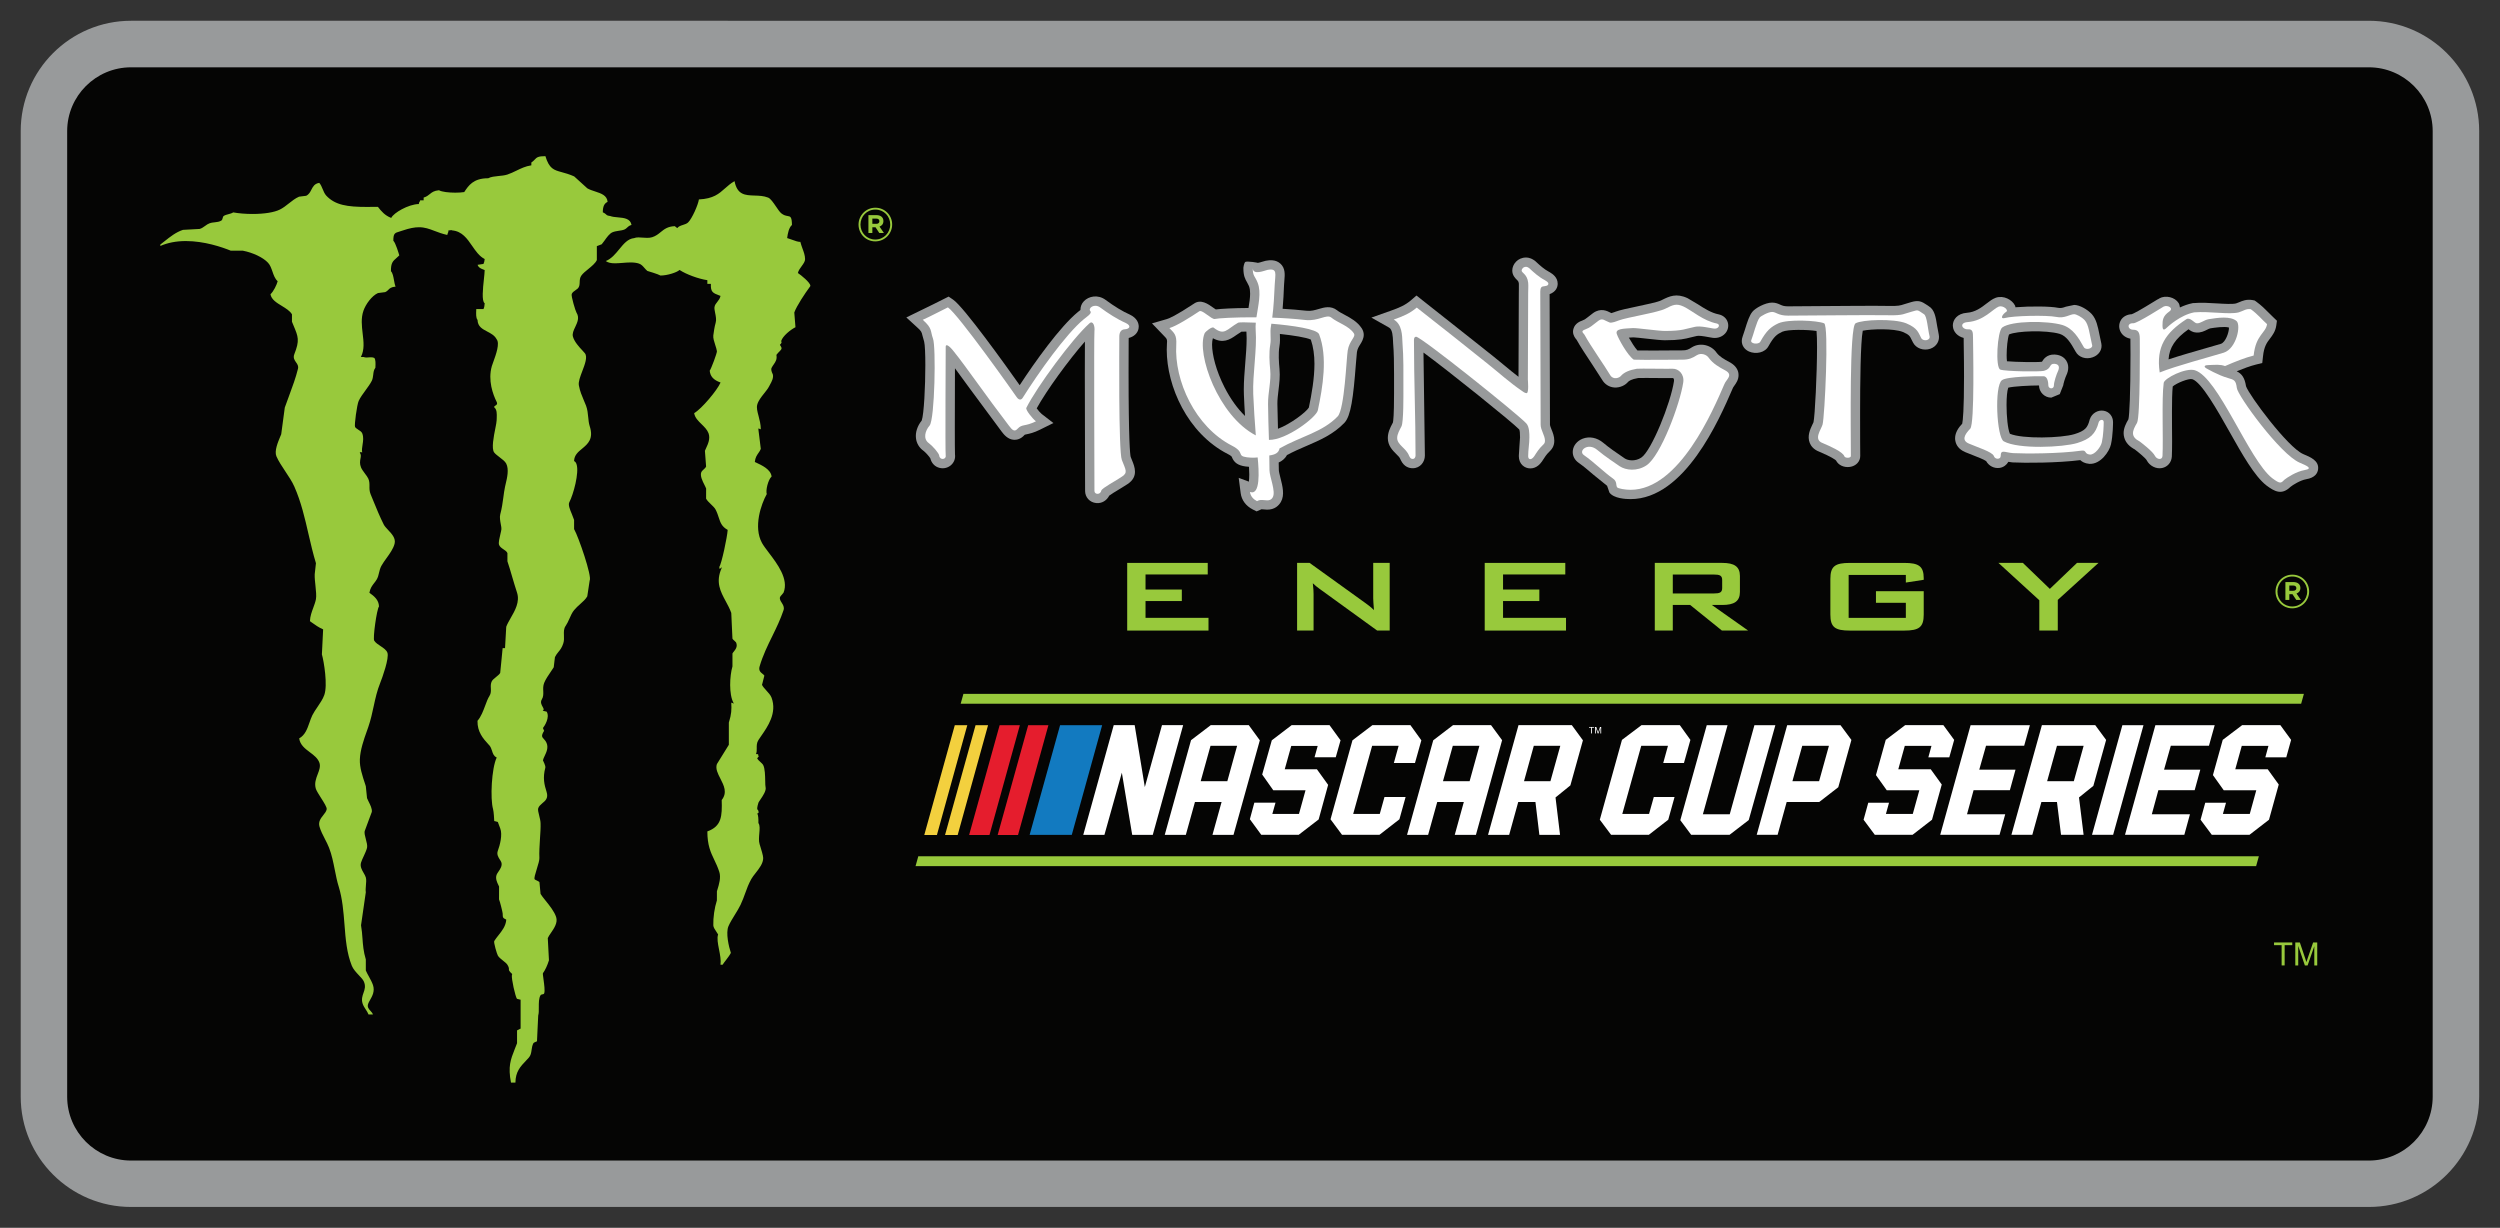 <?xml version="1.0" encoding="UTF-8" standalone="no"?>
<svg
   xmlns:dc="http://purl.org/dc/elements/1.1/"
   xmlns:cc="http://creativecommons.org/ns#"
   xmlns:rdf="http://www.w3.org/1999/02/22-rdf-syntax-ns#"
   xmlns:svg="http://www.w3.org/2000/svg"
   xmlns="http://www.w3.org/2000/svg"
   id="svg28211"
   version="1.1"
   viewBox="0 0 300 147.335"
   height="147.335"
   width="300">
  <rect x="0" y="0" width="300" height="147.335" fill="#333333" stroke="none"/>
  <defs
     id="defs28205" />
  <g
     transform="translate(-78.608,57.891)"
     id="layer1">
    <g
       transform="matrix(5.417,0,0,-5.417,362.87,86.944)"
       id="g27645">
      <path
         id="path27647"
         style="fill:#989a9b;fill-opacity:1;fill-rule:nonzero;stroke:none"
         d="m 0,0 h -49.573 c -1.348,0 -2.444,1.096 -2.444,2.444 v 21.389 c 0,1.348 1.096,2.444 2.444,2.444 H 0 c 1.348,0 2.444,-1.096 2.444,-2.444 V 2.444 C 2.444,1.096 1.348,0 0,0" />
    </g>
    <g
       transform="matrix(5.417,0,0,-5.417,362.87,-49.814)"
       id="g27649">
      <path
         id="path27651"
         style="fill:#050504;fill-opacity:1;fill-rule:nonzero;stroke:none"
         d="m 0,0 c 0.78,0 1.414,-0.635 1.414,-1.414 v -21.39 c 0,-0.779 -0.634,-1.414 -1.414,-1.414 h -49.573 c -0.78,0 -1.415,0.635 -1.415,1.414 v 21.39 c 0,0.779 0.635,1.414 1.415,1.414 L 0,0" />
    </g>
    <g
       transform="matrix(5.417,0,0,-5.417,214.155,-20.156)"
       id="g27653">
      <path
         id="path27655"
         style="fill:#989a9b;fill-opacity:1;fill-rule:nonzero;stroke:none"
         d="M 0,0 C -0.143,0.061 -0.343,0.183 -0.53,0.322 -0.704,0.451 -0.908,0.403 -1.012,0.293 -1.063,0.24 -1.088,0.173 -1.088,0.106 c 0,-0.002 0,-0.004 0,-0.006 C -1.092,0.096 -1.102,0.088 -1.102,0.088 L -1.145,0.054 C -1.543,-0.274 -2.098,-1.052 -2.434,-1.567 -2.742,-1.131 -3.669,0.164 -3.907,0.327 L -4.008,0.396 -4.349,0.225 -4.945,-0.066 -4.719,-0.273 c 0.109,-0.095 0.114,-0.12 0.129,-0.187 0,0 0.039,-0.14 0.04,-0.143 0.017,-0.067 0.026,-0.272 0.026,-0.519 0,-0.467 -0.03,-1.086 -0.08,-1.228 -0.096,-0.118 -0.144,-0.263 -0.127,-0.394 0.013,-0.112 0.073,-0.211 0.167,-0.277 0.052,-0.04 0.133,-0.134 0.151,-0.167 0.022,-0.09 0.08,-0.164 0.165,-0.198 0.095,-0.039 0.203,-0.024 0.282,0.039 0.077,0.061 0.114,0.155 0.098,0.253 l 10e-4,-0.011 c -0.003,0.045 -0.004,0.289 -0.004,0.602 0,0.415 0.002,0.948 0.003,1.311 0.097,-0.13 0.205,-0.279 0.325,-0.444 l 0.705,-0.953 c 0.051,-0.067 0.138,-0.182 0.281,-0.188 0.06,-0.002 0.149,0.015 0.232,0.11 -0.003,-0.004 0.004,0.002 0.006,0.004 0.002,0 0.039,0.009 0.039,0.009 0.063,0.013 0.157,0.032 0.299,0.103 l 0.294,0.146 -0.26,0.201 c -0.029,0.023 -0.077,0.079 -0.11,0.124 0.218,0.397 0.709,1.071 1.068,1.48 -0.002,-0.161 -0.002,-0.397 -0.002,-0.722 0,-0.52 0.002,-1.263 0.005,-2.269 l 0.001,-0.319 c 0,-0.141 0.104,-0.254 0.246,-0.268 0.123,-0.013 0.234,0.056 0.288,0.164 0.039,0.031 0.147,0.096 0.215,0.137 l 0.191,0.119 c 0.127,0.084 0.165,0.181 0.165,0.276 0,0.091 -0.036,0.18 -0.065,0.251 0,0 -0.028,0.071 -0.031,0.078 -0.012,0.054 -0.046,0.34 -0.046,1.867 0,0.213 10e-4,0.448 0.002,0.71 0,0 0.001,0.03 0.001,0.055 0.112,0.028 0.196,0.101 0.217,0.204 0.002,0.01 0.005,0.027 0.005,0.047 0,0.071 -0.03,0.189 -0.203,0.27" />
    </g>
    <g
       transform="matrix(5.417,0,0,-5.417,235.67,-8.983)"
       id="g27657">
      <path
         id="path27659"
         style="fill:#989a9b;fill-opacity:1;fill-rule:nonzero;stroke:none"
         d="M 0,0 C -0.063,-0.105 -0.41,-0.367 -0.684,-0.47 L -0.697,0.08 c -0.001,0.097 0.012,0.199 0.025,0.308 0.018,0.15 0.037,0.306 0.022,0.465 -0.014,0.15 -0.028,0.343 -0.002,0.5 0.017,0.1 0.013,0.18 0.011,0.25 -0.001,0.01 0,0.019 -0.001,0.028 C -0.342,1.598 -0.058,1.554 0.044,1.506 0.099,1.344 0.124,1.163 0.124,0.97 0.124,0.647 0.063,0.301 0,0 m -1.868,0.449 c -0.188,0.367 -0.276,0.724 -0.276,0.948 0,0.056 0.007,0.101 0.018,0.139 0.22,-0.119 0.369,-0.039 0.523,0.073 0,0 0.072,0.047 0.11,0.072 0.027,0.002 0.065,0.002 0.11,0.002 0.003,-0.047 0.005,-0.096 0.005,-0.148 0,-0.174 -0.016,-0.367 -0.031,-0.555 -0.016,-0.195 -0.032,-0.395 -0.032,-0.582 0,-0.036 0.001,-0.071 0.002,-0.106 0.006,-0.158 0.015,-0.318 0.025,-0.478 -0.167,0.163 -0.323,0.378 -0.454,0.635 m 3.04,1.306 C 1.075,1.904 0.924,1.985 0.791,2.056 0.727,2.09 0.666,2.122 0.627,2.154 0.488,2.264 0.335,2.218 0.223,2.185 0.138,2.16 0.051,2.133 -0.054,2.145 -0.227,2.164 -0.405,2.178 -0.581,2.188 c 0.016,0.174 0.024,0.349 0.031,0.52 0,0.006 0.008,0.111 0.008,0.111 0.011,0.126 0.024,0.269 -0.089,0.37 -0.102,0.092 -0.234,0.08 -0.324,0.063 L -1.024,3.233 C -1.048,3.225 -1.115,3.205 -1.139,3.205 -1.095,3.204 -1.383,3.255 -1.411,3.223 -1.44,3.19 -1.45,3.099 -1.45,3.099 V 3.082 c 0,-0.158 0.036,-0.232 0.083,-0.311 L -1.326,2.69 C -1.308,2.643 -1.301,2.587 -1.301,2.525 -1.301,2.428 -1.318,2.317 -1.337,2.206 -1.664,2.204 -1.931,2.19 -2.062,2.174 -2.085,2.19 -2.12,2.214 -2.12,2.214 -2.23,2.293 -2.395,2.413 -2.551,2.298 l 0.009,0.006 C -2.953,2.032 -3.101,1.972 -3.147,1.96 L -3.475,1.865 -3.208,1.587 c 0.054,-0.055 0.067,-0.069 0.067,-0.123 0,-0.016 -10e-4,-0.036 -0.003,-0.061 -0.002,-0.04 -0.004,-0.081 -0.004,-0.123 0,-0.805 0.456,-1.849 1.35,-2.308 0.071,-0.036 0.087,-0.056 0.087,-0.057 0.001,-0.001 0.005,-0.01 0.005,-0.01 0.049,-0.127 0.138,-0.187 0.305,-0.21 0.027,-0.003 0.052,-0.006 0.075,-0.007 0.004,-0.068 0.006,-0.124 0.006,-0.171 0,-0.073 -0.004,-0.122 -0.009,-0.158 -0.094,0.035 -0.225,0.084 -0.225,0.084 l 0.044,-0.339 c 0.02,-0.154 0.115,-0.283 0.267,-0.361 L -1.157,-2.3 c 0,0 0.084,0.037 0.107,0.047 0.002,0 0.048,-0.003 0.048,-0.003 l 0.077,-0.006 H -0.93 c 0.175,-0.002 0.266,0.093 0.311,0.172 0.087,0.152 0.037,0.347 -0.011,0.535 -0.015,0.059 -0.035,0.14 -0.035,0.168 0,0 -0.002,0.071 -0.003,0.17 0.068,0.03 0.138,0.08 0.183,0.165 0.141,0.075 0.283,0.138 0.421,0.197 0.312,0.134 0.607,0.261 0.854,0.519 0.141,0.153 0.194,0.545 0.253,1.314 L 1.065,1.228 c 0.011,0.072 0.041,0.12 0.073,0.171 0.03,0.048 0.078,0.124 0.078,0.214 0,0.043 -0.012,0.09 -0.041,0.138 z" />
    </g>
    <g
       transform="matrix(5.417,0,0,-5.417,264.647,-25.18)"
       id="g27661">
      <path
         id="path27663"
         style="fill:#989a9b;fill-opacity:1;fill-rule:nonzero;stroke:none"
         d="m 0,0 -0.019,0.012 -0.01,0.005 C -0.14,0.076 -0.23,0.159 -0.325,0.247 l -0.012,0.011 -0.021,0.015 c -0.03,0.02 -0.092,0.061 -0.181,0.061 -0.182,0 -0.304,-0.149 -0.304,-0.288 0,-0.107 0.068,-0.172 0.1,-0.204 0.029,-0.028 0.04,-0.039 0.046,-0.088 v -0.007 c 0,-0.025 0,-0.111 0,-0.111 l -0.001,-0.08 c 0,0 -0.007,-1.758 -0.007,-1.864 -0.107,0.082 -0.213,0.168 -0.315,0.254 l -0.231,0.189 c 0,0 -0.352,0.28 -0.352,0.28 l -1.362,1.077 -0.128,-0.11 c -0.122,-0.103 -0.246,-0.158 -0.445,-0.228 l -0.426,-0.151 0.393,-0.222 c 0.076,-0.044 0.082,-0.197 0.087,-0.309 l 10e-4,-0.026 c 0.019,-0.228 0.021,-0.461 0.021,-0.69 0,-0.055 0,-0.331 0,-0.331 0,0 0,-0.09 0,-0.114 0,-0.469 -0.017,-0.597 -0.025,-0.633 C -3.493,-3.333 -3.502,-3.35 -3.502,-3.35 -3.546,-3.434 -3.6,-3.538 -3.6,-3.665 c 0,-0.169 0.107,-0.275 0.185,-0.353 0.04,-0.039 0.078,-0.076 0.09,-0.109 l 0.004,-0.009 0.011,-0.023 c 0.072,-0.145 0.182,-0.175 0.262,-0.175 0.168,0 0.269,0.142 0.269,0.28 0,0 -0.027,1.956 -0.031,2.283 0.576,-0.423 1.963,-1.54 2.121,-1.704 0.012,-0.024 0.018,-0.082 0.018,-0.176 l -0.013,-0.186 -0.014,-0.227 c 0,-0.18 0.128,-0.274 0.255,-0.274 0.146,0 0.228,0.114 0.256,0.152 l 0.004,0.005 0.01,0.016 c 0.049,0.076 0.087,0.137 0.148,0.194 0.058,0.056 0.113,0.124 0.113,0.247 0,0.099 -0.035,0.184 -0.063,0.252 -0.015,0.039 -0.033,0.082 -0.033,0.104 0,0 -0.008,2.851 -0.008,2.89 0.147,0.054 0.179,0.162 0.179,0.231 C 0.163,-0.102 0.045,-0.028 0,0" />
    </g>
    <g
       transform="matrix(5.417,0,0,-5.417,286.123,-14.45)"
       id="g27665">
      <path
         id="path27667"
         style="fill:#989a9b;fill-opacity:1;fill-rule:nonzero;stroke:none"
         d="M 0,0 C -0.115,0.062 -0.217,0.12 -0.282,0.207 L -0.273,0.194 C -0.39,0.378 -0.643,0.439 -0.825,0.328 -0.902,0.277 -0.946,0.258 -1.034,0.258 L -1.237,0.257 C -1.476,0.255 -1.847,0.252 -2.035,0.256 -2.093,0.32 -2.169,0.441 -2.225,0.54 c 0.011,0.001 0.024,0.002 0.033,0.002 l 0.069,0.004 c 0.03,0.001 0.179,-0.016 0.287,-0.028 0.198,-0.022 0.333,-0.036 0.409,-0.036 0.326,0 0.448,0.031 0.576,0.064 l 0.132,0.031 c 0.043,0.01 0.13,-0.001 0.269,-0.027 L -0.388,0.539 -0.404,0.542 C -0.284,0.515 -0.168,0.548 -0.093,0.63 -0.029,0.7 -0.007,0.797 -0.035,0.883 -0.063,0.971 -0.138,1.035 -0.234,1.055 -0.4,1.087 -0.555,1.188 -0.693,1.277 L -0.924,1.414 C -1.173,1.531 -1.33,1.454 -1.482,1.379 L -1.51,1.365 C -1.578,1.329 -1.863,1.269 -2.052,1.229 -2.254,1.186 -2.428,1.15 -2.521,1.114 L -2.536,1.108 c 0,0 -0.052,-0.017 -0.076,-0.025 -0.011,0.006 -0.024,0.012 -0.024,0.012 -0.069,0.036 -0.211,0.11 -0.38,-0.01 C -3.019,1.082 -3.136,0.992 -3.136,0.992 -3.197,0.944 -3.202,0.94 -3.262,0.916 -3.294,0.905 -3.418,0.861 -3.453,0.734 -3.459,0.713 -3.462,0.693 -3.462,0.674 c 0,-0.089 0.055,-0.153 0.076,-0.177 0,0 0.003,-0.004 0.005,-0.007 C -3.31,0.359 -3.158,0.129 -3.023,-0.075 l 0.204,-0.316 c 0.059,-0.103 0.161,-0.167 0.276,-0.174 0.119,-0.007 0.244,0.048 0.31,0.136 l -0.01,-0.013 c 0.019,0.022 0.074,0.062 0.224,0.087 0.05,0.004 0.284,0.001 0.441,0 l 0.335,-0.001 c -0.004,0 -0.005,0 -0.005,0 10e-4,0 0.008,-0.002 0.014,-0.01 0.009,-0.013 0.013,-0.032 0.009,-0.056 -0.072,-0.49 -0.502,-1.551 -0.725,-1.696 -0.135,-0.09 -0.294,-0.065 -0.364,-0.019 -10e-4,10e-4 -0.081,0.056 -0.081,0.056 -0.109,0.074 -0.273,0.186 -0.396,0.291 -0.138,0.116 -0.309,0.149 -0.458,0.091 -0.121,-0.048 -0.204,-0.148 -0.217,-0.262 -0.002,-0.012 -0.002,-0.023 -0.002,-0.034 0,-0.092 0.046,-0.178 0.127,-0.235 0.115,-0.081 0.226,-0.177 0.334,-0.269 0,0 0.289,-0.234 0.3,-0.243 10e-4,-0.003 0.052,-0.15 0.052,-0.15 0.097,-0.132 0.359,-0.145 0.467,-0.145 C -0.987,-3.037 -0.22,-1.268 0.068,-0.602 l 0.012,0.027 c 0.003,0.007 0.003,0.008 0.003,0.008 l 0.027,0.04 c 0.038,0.052 0.095,0.132 0.095,0.235 0,0.021 -0.002,0.043 -0.007,0.066 C 0.176,-0.133 0.109,-0.057 0,0" />
    </g>
    <g
       transform="matrix(5.417,0,0,-5.417,298.873,-2.767)"
       id="g27669">
      <path
         id="path27671"
         style="fill:#989a9b;fill-opacity:1;fill-rule:nonzero;stroke:none"
         d="M 0,0 -0.003,0.011 C -0.001,0.004 0.002,-0.002 0.004,-0.008 Z M -1.673,2.568 Z M 2.252,2.949 C 2.22,3.154 2.194,3.316 2.066,3.392 2.074,3.387 2.033,3.415 2.033,3.415 1.904,3.502 1.84,3.53 1.68,3.485 L 1.644,3.474 C 1.646,3.475 1.518,3.436 1.518,3.436 1.439,3.41 1.391,3.393 1.172,3.399 0.878,3.405 0.189,3.399 -0.365,3.395 L -1.053,3.39 c -0.09,0 -0.127,0.017 -0.17,0.036 -0.043,0.02 -0.102,0.047 -0.182,0.047 -0.153,0 -0.376,-0.124 -0.438,-0.205 C -1.908,3.188 -1.952,3.056 -2.011,2.863 L -2.057,2.725 C -2.07,2.69 -2.077,2.656 -2.077,2.623 c 0,-0.1 0.059,-0.189 0.16,-0.234 0.148,-0.065 0.358,-0.03 0.436,0.126 0.117,0.208 0.182,0.256 0.303,0.313 0.121,0.054 0.553,0.048 0.757,0.016 C -0.413,2.761 -0.41,2.633 -0.41,2.478 -0.41,1.895 -0.457,0.959 -0.488,0.823 -0.489,0.824 -0.513,0.77 -0.513,0.77 -0.561,0.669 -0.633,0.517 -0.571,0.363 -0.546,0.301 -0.489,0.218 -0.361,0.17 -0.087,0.054 -0.01,-0.005 0.011,-0.025 0.062,-0.127 0.184,-0.186 0.319,-0.167 0.453,-0.148 0.547,-0.048 0.547,0.074 L 0.545,0.398 c 0,0.145 -0.001,0.364 -0.001,0.615 0,0.679 0.009,1.577 0.059,1.837 C 0.796,2.89 1.292,2.902 1.489,2.823 1.63,2.764 1.648,2.728 1.682,2.656 L 1.716,2.589 C 1.781,2.461 1.948,2.398 2.101,2.451 2.239,2.499 2.315,2.629 2.286,2.768 2.284,2.777 2.252,2.949 2.252,2.949" />
    </g>
    <g
       transform="matrix(5.417,0,0,-5.417,331.517,-6.875)"
       id="g27673">
      <path
         id="path27675"
         style="fill:#989a9b;fill-opacity:1;fill-rule:nonzero;stroke:none"
         d="m 0,0 c 0,0 -0.001,0 -0.001,-0.001 0.002,0.006 0.004,0.01 0.005,0.016 z M -1.284,1.29 C -1.282,1.293 -1.279,1.3 -1.279,1.3 -1.281,1.298 -1.283,1.293 -1.284,1.29 Z M -0.087,0.319 C -0.217,0.341 -0.348,0.261 -0.392,0.134 L -0.395,0.127 -0.397,0.119 c -0.045,-0.175 -0.1,-0.245 -0.336,-0.318 -0.293,-0.089 -1.151,-0.111 -1.431,0.008 -0.047,0.106 -0.074,0.386 -0.074,0.636 0,0.167 0.012,0.314 0.038,0.385 0.124,0.031 0.468,0.048 0.681,0.049 0.002,-0.149 0.123,-0.27 0.272,-0.27 l 0.188,0.078 0.077,0.195 c 0.002,0.033 0.04,0.164 0.077,0.242 l 0.003,0.006 0.003,0.006 c 0.057,0.146 0.013,0.247 -0.017,0.295 -0.031,0.047 -0.104,0.126 -0.257,0.133 -0.179,0.007 -0.252,-0.113 -0.276,-0.153 0,0 -0.002,-0.003 -0.004,-0.006 -0.002,0 -0.002,0 -0.004,-0.001 -0.098,-0.014 -0.568,-0.007 -0.772,0.011 -0.004,0.038 -0.007,0.081 -0.007,0.132 0,0.166 0.021,0.372 0.052,0.461 0.17,0.08 0.817,0.102 1.123,0.014 0.151,-0.048 0.245,-0.199 0.352,-0.392 0.067,-0.126 0.227,-0.181 0.379,-0.127 0.139,0.048 0.218,0.173 0.192,0.303 -0.001,0.007 -0.041,0.195 -0.041,0.195 -0.039,0.192 -0.069,0.344 -0.172,0.46 -0.096,0.102 -0.266,0.202 -0.39,0.202 L -0.923,2.624 C -0.986,2.601 -1.032,2.586 -1.098,2.599 -1.262,2.634 -1.713,2.637 -2.041,2.611 -2.044,2.623 -2.043,2.635 -2.049,2.647 -2.114,2.778 -2.3,2.88 -2.474,2.823 L -2.483,2.819 C -2.553,2.793 -2.612,2.747 -2.681,2.694 -2.797,2.604 -2.929,2.503 -3.114,2.489 -3.331,2.474 -3.428,2.335 -3.428,2.207 c 0,-0.005 0,-0.009 10e-4,-0.013 0.006,-0.128 0.108,-0.23 0.239,-0.262 0,-0.007 0.001,-0.122 0.001,-0.122 C -3.182,1.523 -3.18,1.281 -3.18,1.077 -3.18,0.33 -3.205,0.103 -3.22,0.032 c -0.076,-0.08 -0.158,-0.192 -0.158,-0.324 0,-0.02 0.002,-0.041 0.007,-0.062 0.015,-0.077 0.066,-0.181 0.22,-0.245 l 0.163,-0.065 c 0.089,-0.035 0.253,-0.098 0.298,-0.133 0.061,-0.108 0.178,-0.169 0.302,-0.15 0.086,0.014 0.152,0.066 0.19,0.134 0.045,-0.006 0.091,-0.013 0.091,-0.013 0.278,-0.015 1.006,-0.013 1.502,0.051 0.042,-0.039 0.101,-0.073 0.195,-0.082 l 0.005,-0.001 h 0.006 C -0.152,-0.869 0.041,-0.582 0.075,-0.426 c 0.045,0.201 0.046,0.481 0.046,0.493 0,0.128 -0.085,0.232 -0.208,0.252" />
    </g>
    <g
       transform="matrix(5.417,0,0,-5.417,345.117,-16.633)"
       id="g27677">
      <path
         id="path27679"
         style="fill:#989a9b;fill-opacity:1;fill-rule:nonzero;stroke:none"
         d="M 0,0 -0.338,-0.098 C -0.603,-0.174 -0.909,-0.262 -1.16,-0.345 -1.142,-0.078 -1.008,0.117 -0.718,0.322 -0.676,0.29 -0.622,0.253 -0.547,0.25 c 0.1,-0.008 0.18,0.032 0.238,0.061 0.029,0.015 0.056,0.029 0.076,0.032 C -0.15,0.356 0.081,0.392 0.179,0.36 0.179,0.25 0.102,0.033 0,0 m -1.279,-2.387 c 10e-4,-10e-4 0.002,-10e-4 0.003,-0.003 l 0.005,-0.009 c -0.002,0.003 -0.006,0.008 -0.008,0.012 m 3.432,-0.392 c 0.022,0.191 -0.166,0.268 -0.331,0.337 -0.341,0.148 -1.198,1.301 -1.266,1.503 -0.028,0.187 -0.094,0.276 -0.206,0.331 0.14,0.057 0.296,0.116 0.425,0.148 l 0.141,0.035 0.016,0.144 C 0.955,-0.057 1.019,0.027 1.088,0.117 1.142,0.188 1.209,0.276 1.227,0.408 L 1.241,0.511 1.158,0.591 1.052,0.695 C 0.98,0.768 0.899,0.85 0.785,0.933 L 0.747,0.96 0.7,0.969 C 0.569,0.992 0.475,0.952 0.406,0.922 L 0.336,0.895 C 0.261,0.875 0.078,0.885 -0.083,0.895 -0.258,0.906 -0.439,0.917 -0.608,0.902 H -0.619 L -0.63,0.9 C -0.729,0.88 -0.823,0.845 -0.908,0.805 -0.913,0.839 -0.919,0.874 -0.936,0.902 -1.019,1.034 -1.224,1.084 -1.366,1.006 L -1.361,1.005 C -1.395,0.99 -1.425,0.971 -1.449,0.956 -1.813,0.731 -1.936,0.669 -1.975,0.656 -2.074,0.651 -2.162,0.608 -2.212,0.531 -2.239,0.488 -2.253,0.439 -2.253,0.39 c 0,-0.045 0.012,-0.09 0.034,-0.13 0.044,-0.079 0.122,-0.13 0.214,-0.146 V 0.111 0.096 c 10e-4,-0.117 0.002,-0.228 0.002,-0.334 0,-0.862 -0.023,-1.342 -0.046,-1.434 -0.057,-0.096 -0.106,-0.198 -0.106,-0.307 0,-0.033 0.005,-0.066 0.015,-0.101 0.032,-0.112 0.113,-0.199 0.248,-0.268 l -0.025,0.015 c 0.077,-0.056 0.241,-0.194 0.272,-0.243 0.001,-0.003 0.002,-0.006 0.002,-0.006 0.067,-0.125 0.211,-0.197 0.342,-0.169 0.12,0.025 0.204,0.123 0.214,0.25 0.004,0.092 0.006,0.211 0.006,0.344 0,0.097 -0.001,0.202 -0.002,0.31 0,0.113 -0.001,0.231 -0.001,0.346 0,0.22 0.004,0.422 0.017,0.557 0.087,0.075 0.35,0.182 0.432,0.161 C -0.43,-0.846 -0.072,-1.483 0.19,-1.948 0.475,-2.454 0.743,-2.931 1.009,-3.138 1.186,-3.27 1.345,-3.36 1.541,-3.169 1.593,-3.126 1.76,-3.022 1.888,-3 H 1.887 c 0.202,0.033 0.256,0.138 0.266,0.221" />
    </g>
    <g
       transform="matrix(5.417,0,0,-5.417,192.358,-21.006)"
       id="g27681">
      <path
         id="path27683"
         style="fill:#ffffff;fill-opacity:1;fill-rule:nonzero;stroke:none"
         d="m 0,0 c 0.234,-0.16 1.461,-1.896 1.523,-1.988 0.055,-0.078 0.104,-0.059 0.131,-0.019 0.352,0.559 0.958,1.416 1.358,1.746 0.055,0.046 0.186,0.128 0.145,0.174 C 3.095,-0.014 3.246,0.091 3.37,0 3.543,-0.129 3.763,-0.27 3.936,-0.344 4.073,-0.408 4.025,-0.481 3.915,-0.486 3.832,-0.49 3.797,-0.559 3.797,-0.646 3.797,-0.779 3.777,-3.201 3.853,-3.38 3.936,-3.595 3.991,-3.659 3.86,-3.746 3.736,-3.833 3.412,-4.003 3.398,-4.058 c -0.02,-0.1 -0.152,-0.091 -0.152,-0.009 0,0.174 -0.013,3.407 0,3.54 0.014,0.115 -0.034,0.243 -0.11,0.174 C 2.757,-0.691 1.971,-1.759 1.737,-2.226 1.716,-2.267 1.868,-2.46 1.95,-2.524 1.702,-2.647 1.647,-2.578 1.544,-2.688 1.475,-2.766 1.427,-2.721 1.351,-2.62 0.855,-1.974 0.4,-1.31 0.137,-0.985 c -0.109,0.142 -0.186,0.183 -0.186,0.114 0,-0.127 -0.013,-2.298 0,-2.412 0.015,-0.088 -0.13,-0.111 -0.144,0 -0.007,0.054 -0.138,0.205 -0.228,0.274 -0.137,0.096 -0.082,0.279 0.014,0.389 0.117,0.133 0.145,1.759 0.076,1.929 -0.062,0.169 -0.007,0.223 -0.227,0.416 C -0.4,-0.206 -0.207,-0.101 0,0" />
    </g>
    <g
       transform="matrix(5.417,0,0,-5.417,248.62,-20.981)"
       id="g27685">
      <path
         id="path27687"
         style="fill:#ffffff;fill-opacity:1;fill-rule:nonzero;stroke:none"
         d="m 0,0 c 0.531,-0.413 1.055,-0.834 1.578,-1.251 0.241,-0.192 0.476,-0.407 0.745,-0.59 0.021,-0.014 0.069,-0.055 0.11,-0.055 0.055,0 0.028,0.284 0.028,0.302 0,0.352 0.007,1.572 0.007,1.925 0,0.074 0.007,0.146 0,0.22 -0.021,0.192 -0.145,0.215 -0.145,0.27 0,0.031 0.034,0.082 0.097,0.082 0.027,0 0.048,-0.014 0.068,-0.027 C 2.592,0.78 2.695,0.683 2.833,0.61 2.868,0.588 2.915,0.564 2.915,0.528 2.915,0.477 2.84,0.477 2.792,0.468 2.729,0.459 2.736,0.354 2.736,0.317 c 0,-0.678 0.008,-2.227 0.008,-2.91 0,-0.123 0.096,-0.238 0.096,-0.356 0,-0.047 -0.014,-0.065 -0.048,-0.097 C 2.709,-3.124 2.661,-3.201 2.605,-3.289 2.592,-3.307 2.557,-3.357 2.516,-3.357 c -0.048,0 -0.048,0.055 -0.048,0.068 0,0.138 0.027,0.275 0.027,0.413 0,0.082 0,0.237 -0.069,0.311 C 2.226,-2.35 0.097,-0.646 -0.014,-0.646 c -0.055,0 -0.048,-0.078 -0.048,-0.092 0,-0.847 0.035,-1.694 0.035,-2.541 0,-0.023 -0.014,-0.074 -0.062,-0.074 -0.056,0 -0.069,0.051 -0.083,0.074 -0.062,0.164 -0.262,0.238 -0.262,0.389 0,0.092 0.055,0.178 0.096,0.261 0.048,0.096 0.042,0.705 0.042,0.829 0,0.343 0.006,0.692 -0.021,1.03 -0.007,0.152 -0.007,0.399 -0.193,0.505 C -0.303,-0.193 -0.152,-0.129 0,0" />
    </g>
    <g
       transform="matrix(5.417,0,0,-5.417,278.468,-20.857)"
       id="g27689">
      <path
         id="path27691"
         style="fill:#ffffff;fill-opacity:1;fill-rule:nonzero;stroke:none"
         d="M 0,0 C 0.159,0.078 0.234,0.124 0.4,0.046 0.593,-0.046 0.834,-0.27 1.137,-0.33 1.227,-0.348 1.179,-0.467 1.055,-0.44 0.993,-0.431 0.765,-0.376 0.655,-0.403 0.441,-0.445 0.393,-0.495 -0.014,-0.495 -0.151,-0.495 -0.641,-0.426 -0.724,-0.431 -0.93,-0.445 -1.13,-0.44 -1.075,-0.572 c 0.027,-0.083 0.227,-0.459 0.372,-0.559 0.207,-0.009 0.931,0 1.082,0 0.138,0 0.221,0.037 0.317,0.1 0.09,0.055 0.214,0.019 0.269,-0.068 0.09,-0.12 0.214,-0.193 0.352,-0.266 0.199,-0.105 0.027,-0.201 -0.014,-0.311 -0.248,-0.573 -0.996,-2.338 -2.078,-2.338 -0.117,0 -0.275,0.028 -0.296,0.055 -0.035,0.05 0.007,0.128 -0.097,0.198 -0.199,0.141 -0.406,0.352 -0.641,0.517 -0.131,0.092 0.09,0.289 0.297,0.114 0.172,-0.146 0.413,-0.302 0.496,-0.361 0.138,-0.092 0.386,-0.119 0.593,0.018 0.317,0.206 0.747,1.367 0.816,1.838 0.028,0.183 -0.104,0.307 -0.234,0.303 -0.083,-0.005 -0.724,0.008 -0.793,0 -0.166,-0.028 -0.283,-0.079 -0.351,-0.156 -0.035,-0.046 -0.173,-0.101 -0.242,0.018 -0.096,0.165 -0.448,0.668 -0.558,0.875 -0.028,0.059 -0.117,0.091 0.014,0.137 0.124,0.05 0.117,0.065 0.289,0.192 0.09,0.064 0.131,0 0.242,-0.041 0.048,-0.018 0.158,0.028 0.207,0.046 C -0.855,-0.193 -0.165,-0.087 0,0" />
    </g>
    <g
       transform="matrix(5.417,0,0,-5.417,293.17,-20.014)"
       id="g27693">
      <path
         id="path27695"
         style="fill:#ffffff;fill-opacity:1;fill-rule:nonzero;stroke:none"
         d="M 0,0 C 0.42,0 1.778,0.018 2.219,0.009 2.564,0 2.571,0.046 2.75,0.091 2.888,0.128 2.854,0.137 3.012,0.032 3.081,-0.01 3.095,-0.298 3.136,-0.458 3.156,-0.554 2.991,-0.577 2.95,-0.495 2.888,-0.385 2.881,-0.28 2.619,-0.17 2.343,-0.06 1.64,-0.087 1.496,-0.17 1.358,-0.252 1.392,-2.51 1.392,-3.11 c 0,-0.05 -0.131,-0.05 -0.144,-0.005 -0.035,0.097 -0.31,0.22 -0.483,0.293 -0.207,0.078 -0.034,0.294 0,0.408 0.048,0.174 0.145,2.194 0.035,2.244 -0.152,0.064 -0.8,0.096 -1.014,0 C -0.379,-0.248 -0.476,-0.33 -0.614,-0.577 c -0.034,-0.069 -0.234,-0.051 -0.199,0.036 0.041,0.096 0.117,0.417 0.186,0.5 0.02,0.027 0.186,0.123 0.275,0.123 C -0.262,0.082 -0.22,0 0,0" />
    </g>
    <g
       transform="matrix(5.417,0,0,-5.417,318.469,-21.104)"
       id="g27697">
      <path
         id="path27699"
         style="fill:#ffffff;fill-opacity:1;fill-rule:nonzero;stroke:none"
         d="M 0,0 C 0.097,0.032 0.22,-0.078 0.166,-0.114 0.069,-0.178 0.028,-0.279 0.124,-0.256 c 0.193,0.055 0.944,0.068 1.144,0.027 0.193,-0.041 0.303,0.06 0.4,0.06 0.048,0 0.165,-0.06 0.234,-0.133 0.09,-0.101 0.104,-0.293 0.166,-0.559 C 2.081,-0.93 1.923,-0.975 1.881,-0.898 1.764,-0.687 1.64,-0.481 1.406,-0.408 1.075,-0.311 0.282,-0.311 0.076,-0.463 -0.034,-0.54 -0.083,-1.36 0.034,-1.397 0.151,-1.438 0.91,-1.447 0.999,-1.424 c 0.173,0.046 0.11,0.16 0.228,0.156 0.096,-0.005 0.123,-0.06 0.09,-0.147 -0.042,-0.087 -0.097,-0.257 -0.097,-0.33 0,-0.096 -0.124,-0.082 -0.124,0 0,0.037 -0.007,0.197 -0.104,0.201 -0.137,0.005 -0.82,-0.004 -0.923,-0.087 -0.172,-0.123 -0.117,-1.273 0.041,-1.355 0.324,-0.179 1.31,-0.133 1.627,-0.037 0.282,0.088 0.406,0.197 0.476,0.463 0.02,0.059 0.11,0.073 0.11,0 0,-0.073 -0.007,-0.297 -0.042,-0.449 C 2.26,-3.105 2.13,-3.284 2.019,-3.279 1.881,-3.265 1.957,-3.174 1.826,-3.192 1.344,-3.261 0.579,-3.261 0.317,-3.247 0.131,-3.234 0.041,-3.155 0.041,-3.311 c 0,-0.078 -0.124,-0.083 -0.152,0 -0.027,0.091 -0.385,0.201 -0.551,0.275 -0.165,0.069 -0.103,0.196 0.028,0.33 0.103,0.109 0.062,1.873 0.062,2.014 0,0.129 -0.007,0.197 -0.117,0.188 -0.131,-0.004 -0.193,0.147 0,0.16 C -0.331,-0.316 -0.131,-0.05 0,0" />
    </g>
    <g
       transform="matrix(5.417,0,0,-5.417,355.155,-1.482)"
       id="g27701">
      <path
         id="path27703"
         style="fill:#ffffff;fill-opacity:1;fill-rule:nonzero;stroke:none"
         d="m 0,0 c 0.193,0.032 0.055,0.096 -0.111,0.165 -0.433,0.188 -1.375,1.489 -1.389,1.653 -0.021,0.166 -0.056,0.183 -0.193,0.22 -0.228,0.064 -0.49,0.22 -0.49,0.22 0,0 -0.096,0.064 0.055,0.068 0.159,0.005 0.256,0.019 0.366,-0.022 0.22,0.096 0.448,0.188 0.634,0.233 C -1.08,3 -0.859,3.032 -0.831,3.233 -0.942,3.33 -1.031,3.448 -1.19,3.563 -1.294,3.581 -1.349,3.527 -1.458,3.494 -1.665,3.439 -2.107,3.522 -2.444,3.494 -2.755,3.435 -3.03,3.174 -3.03,3.174 -3.099,3.105 -3.147,3.073 -3.147,3.201 c 0,0.124 0.007,0.211 0.151,0.312 0.11,0.078 -0.048,0.151 -0.124,0.109 0.014,0.014 -0.585,-0.375 -0.675,-0.37 -0.145,0.009 -0.131,-0.143 0,-0.143 0.11,0 0.145,-0.063 0.145,-0.201 0,-0.027 0.014,-1.736 -0.062,-1.864 -0.111,-0.183 -0.145,-0.306 0.062,-0.412 0.006,-0.004 0.289,-0.216 0.337,-0.32 0.042,-0.078 0.159,-0.097 0.166,0 0.02,0.37 -0.021,1.277 0.027,1.621 0.021,0.105 0.483,0.338 0.689,0.279 0.524,-0.16 1.197,-1.988 1.714,-2.391 0.179,-0.133 0.193,-0.114 0.269,-0.036 C -0.393,-0.17 -0.186,-0.032 0,0 m -1.507,3.302 c 0.104,-0.092 0,-0.609 -0.282,-0.701 -0.297,-0.092 -1.076,-0.297 -1.42,-0.439 -0.083,0.572 0.13,0.879 0.592,1.181 0.083,0.05 0.179,-0.091 0.228,-0.091 0.082,-0.009 0.158,0.073 0.269,0.091 0.199,0.032 0.475,0.074 0.613,-0.041" />
    </g>
    <g
       transform="matrix(5.417,0,0,-5.417,236.748,-8.651)"
       id="g27705">
      <path
         id="path27707"
         style="fill:#ffffff;fill-opacity:1;fill-rule:nonzero;stroke:none"
         d="m 0,0 c -0.034,-0.157 -0.699,-0.662 -1.083,-0.655 -0.008,0.263 -0.018,0.527 -0.02,0.794 -0.003,0.251 0.072,0.511 0.048,0.756 -0.018,0.182 -0.028,0.38 0,0.553 0.027,0.161 -0.012,0.265 0.018,0.424 0.003,0.015 0.004,0.031 0.007,0.047 C -0.554,1.879 -0.015,1.801 0.028,1.685 0.221,1.186 0.11,0.517 0,0 m -2.509,1.704 c 0.021,0.045 0.166,0.156 0.2,0.128 0.241,-0.188 0.283,-0.041 0.544,0.11 0.021,0.01 0.178,0.01 0.391,0 C -1.379,1.886 -1.381,1.832 -1.377,1.78 -1.344,1.353 -1.447,0.798 -1.431,0.361 -1.419,0.06 -1.397,-0.25 -1.374,-0.555 -2.203,-0.126 -2.697,1.251 -2.509,1.704 m 3.308,0 C 0.689,1.873 0.441,1.937 0.297,2.056 0.193,2.138 0.014,1.969 -0.275,2.001 -0.518,2.029 -0.769,2.045 -1.01,2.053 c 0.032,0.241 0.044,0.493 0.055,0.732 0.01,0.236 0.07,0.369 -0.161,0.326 C -1.173,3.1 -1.444,2.979 -1.442,3.157 -1.444,2.968 -1.39,2.975 -1.333,2.826 -1.246,2.606 -1.322,2.323 -1.36,2.061 -1.842,2.064 -2.221,2.04 -2.281,2.024 -2.35,2.006 -2.564,2.239 -2.626,2.194 -2.819,2.066 -3.129,1.868 -3.288,1.822 c 0.104,-0.109 0.165,-0.146 0.152,-0.37 -0.048,-0.797 0.42,-1.818 1.234,-2.235 0.296,-0.152 0.097,-0.225 0.33,-0.257 0.099,-0.012 0.168,-0.011 0.239,-0.003 0.03,-0.297 0.064,-0.852 -0.17,-0.765 0.012,-0.098 0.078,-0.164 0.156,-0.204 0.071,0.045 0.151,0.019 0.222,0.018 0.049,-0.001 0.094,0.01 0.126,0.067 0.074,0.129 -0.072,0.455 -0.072,0.602 0,0.108 -0.001,0.217 -0.004,0.325 0.129,0.018 0.207,0.056 0.227,0.157 0.483,0.271 0.951,0.358 1.289,0.71 0.152,0.165 0.193,1.292 0.221,1.457 0.034,0.22 0.186,0.301 0.137,0.38" />
    </g>
    <g
       transform="matrix(5.417,0,0,-5.417,175.852,-23.607)"
       id="g27709">
      <path
         id="path27711"
         style="fill:#98c93c;fill-opacity:1;fill-rule:nonzero;stroke:none"
         d="m 0,0 c -0.003,0.071 -0.211,0.238 -0.274,0.279 l -0.003,0.001 0.001,0.003 c 0.012,0.053 0.048,0.103 0.084,0.151 0.039,0.054 0.076,0.105 0.075,0.154 -10e-4,0.082 -0.029,0.158 -0.059,0.239 -0.017,0.047 -0.034,0.095 -0.046,0.144 -0.004,0 -0.007,0 -0.011,0 -0.043,0 -0.105,0.022 -0.169,0.046 -0.036,0.013 -0.074,0.027 -0.109,0.037 l -0.004,10e-4 0.001,0.003 C -0.5,1.161 -0.476,1.287 -0.408,1.345 -0.41,1.529 -0.442,1.534 -0.505,1.544 -0.542,1.551 -0.589,1.558 -0.646,1.605 -0.681,1.635 -0.72,1.693 -0.762,1.755 -0.821,1.841 -0.881,1.93 -0.936,1.952 -1.035,1.991 -1.139,1.994 -1.239,1.997 -1.443,2.004 -1.62,2.009 -1.68,2.316 -1.765,2.268 -1.829,2.211 -1.89,2.157 -2.023,2.038 -2.149,1.926 -2.469,1.911 -2.488,1.787 -2.622,1.485 -2.708,1.402 -2.736,1.374 -2.78,1.36 -2.823,1.346 -2.871,1.331 -2.92,1.314 -2.946,1.279 L -2.949,1.276 -2.953,1.279 C -2.969,1.292 -2.987,1.306 -3.004,1.319 -3.161,1.312 -3.236,1.252 -3.315,1.188 -3.367,1.145 -3.423,1.1 -3.505,1.074 -3.537,1.064 -3.572,1.06 -3.617,1.06 -3.651,1.06 -3.685,1.062 -3.718,1.065 -3.749,1.067 -3.779,1.07 -3.807,1.07 -3.848,1.07 -3.879,1.065 -3.904,1.054 -4.042,1.041 -4.134,0.929 -4.232,0.81 -4.318,0.705 -4.406,0.597 -4.532,0.546 c 0.046,-0.034 0.109,-0.05 0.204,-0.05 0.052,0 0.107,0.005 0.165,0.009 0.059,0.005 0.12,0.01 0.179,0.01 0.075,0 0.136,-0.008 0.187,-0.025 0.054,-0.018 0.089,-0.06 0.124,-0.1 0.021,-0.024 0.041,-0.046 0.062,-0.063 0.009,-0.003 0.239,-0.07 0.291,-0.102 0.154,0.001 0.359,0.068 0.42,0.122 l 0.002,0.002 0.003,-0.002 C -2.749,0.251 -2.476,0.151 -2.286,0.123 L -2.282,0.122 V 0.041 h 0.079 L -2.204,0.037 c -0.008,-0.179 0.048,-0.2 0.184,-0.252 l 0.029,-0.011 V -0.229 C -2.003,-0.285 -2.033,-0.322 -2.061,-0.358 -2.09,-0.393 -2.116,-0.426 -2.124,-0.474 -2.129,-0.503 -2.12,-0.55 -2.11,-0.6 c 0.015,-0.073 0.032,-0.156 0.012,-0.221 -0.027,-0.091 -0.043,-0.214 -0.052,-0.28 v -0.005 c -0.007,-0.052 0.018,-0.131 0.043,-0.208 0.017,-0.053 0.033,-0.102 0.037,-0.138 0.003,-0.039 -0.127,-0.39 -0.16,-0.431 0.013,-0.127 0.084,-0.205 0.236,-0.26 l 0.004,-0.001 -0.001,-0.004 c -0.07,-0.164 -0.416,-0.579 -0.583,-0.675 0.015,-0.1 0.091,-0.174 0.164,-0.245 0.062,-0.061 0.125,-0.122 0.154,-0.2 0.043,-0.119 -0.011,-0.237 -0.051,-0.323 -0.012,-0.025 -0.023,-0.048 -0.029,-0.066 l 0.026,-0.348 c -0.008,-0.023 -0.033,-0.047 -0.058,-0.069 -0.021,-0.02 -0.041,-0.038 -0.047,-0.054 -0.034,-0.081 0.025,-0.199 0.069,-0.285 0.015,-0.031 0.029,-0.058 0.037,-0.081 L -2.31,-4.716 c 0.019,-0.041 0.064,-0.083 0.106,-0.124 0.043,-0.041 0.086,-0.082 0.106,-0.122 0.032,-0.062 0.051,-0.121 0.068,-0.173 0.037,-0.112 0.066,-0.201 0.196,-0.273 l 0.002,-0.002 v -0.002 c -0.009,-0.152 -0.135,-0.752 -0.186,-0.818 0.002,-0.026 0.008,-0.046 0.012,-0.046 0,0 0.003,0 0.008,0.01 l 0.04,0.03 -0.006,-0.015 c -0.141,-0.315 -0.028,-0.523 0.091,-0.743 0.044,-0.081 0.089,-0.165 0.121,-0.255 l 0.012,-0.272 0.014,-0.299 c 0.003,-0.01 0.029,-0.033 0.047,-0.049 0.019,-0.017 0.03,-0.027 0.032,-0.032 0.042,-0.09 -0.01,-0.155 -0.048,-0.203 -0.014,-0.017 -0.026,-0.032 -0.031,-0.044 v -0.286 c -0.062,-0.21 -0.082,-0.621 0.026,-0.814 l 0.006,-0.009 -0.011,0.003 c -0.009,0.004 -0.018,0.007 -0.026,0.011 -0.007,0.002 -0.014,0.005 -0.021,0.008 0.008,-0.16 0.005,-0.253 -0.054,-0.443 v -0.49 -0.002 c -0.088,-0.143 -0.177,-0.286 -0.265,-0.428 -0.035,-0.103 0.02,-0.209 0.078,-0.322 0.078,-0.153 0.159,-0.309 0.029,-0.474 0.01,-0.356 0,-0.58 -0.318,-0.695 0,-0.307 0.074,-0.464 0.153,-0.629 0.038,-0.079 0.077,-0.162 0.111,-0.266 0.042,-0.125 -0.007,-0.283 -0.039,-0.388 -0.005,-0.015 -0.01,-0.029 -0.013,-0.042 l -0.001,-0.204 c -0.053,-0.164 -0.084,-0.379 -0.079,-0.551 10e-4,-0.043 0.033,-0.091 0.067,-0.141 0.013,-0.02 0.026,-0.04 0.038,-0.06 l 10e-4,-0.002 v -0.002 c -0.028,-0.077 -0.005,-0.199 0.02,-0.328 0.024,-0.118 0.047,-0.241 0.033,-0.34 h 0.047 c 0.021,0.033 0.048,0.068 0.075,0.103 0.041,0.054 0.084,0.11 0.108,0.159 -0.047,0.141 -0.117,0.444 -0.053,0.592 0.034,0.079 0.089,0.168 0.142,0.254 0.045,0.074 0.092,0.148 0.124,0.216 0.045,0.094 0.075,0.179 0.105,0.261 0.037,0.104 0.073,0.202 0.134,0.312 0.023,0.042 0.059,0.086 0.096,0.134 0.079,0.1 0.168,0.213 0.168,0.332 0,0.053 -0.042,0.186 -0.069,0.274 l -0.01,0.032 c -0.022,0.069 -0.014,0.156 -0.007,0.241 0.008,0.093 0.016,0.18 -0.019,0.226 l -0.001,0.001 v 0.073 c 0,0 -0.002,0.114 -0.024,0.13 l -0.005,0.004 c 0,0 0.017,0.011 0.024,0.014 0.024,0.014 -0.001,0.077 -0.018,0.083 l -0.002,0.001 -0.001,0.002 c -0.006,0.028 0.019,0.13 0.027,0.146 0.008,0.017 0.025,0.042 0.044,0.07 0.054,0.079 0.135,0.198 0.114,0.274 -0.006,0.022 -0.007,0.071 -0.008,0.134 -0.002,0.118 -0.005,0.279 -0.045,0.355 -0.011,0.022 -0.038,0.046 -0.064,0.07 -0.026,0.024 -0.054,0.049 -0.068,0.073 v 0.002 10e-4 c 0.011,0.024 0.022,0.032 0.028,0.036 0.006,0.005 0.007,0.005 -0.002,0.023 -0.006,0.019 -0.006,0.029 -0.006,0.034 0,0.001 0,0.002 0,0.002 v 0 H -1.16 c -0.003,0 -0.006,0 -0.01,0 -0.008,0 -0.019,0 -0.03,0.002 h -0.005 l 0.002,0.005 c 0.016,0.038 0.015,0.079 0.015,0.123 -0.001,0.06 -0.002,0.122 0.038,0.184 0.018,0.028 0.04,0.06 0.063,0.093 0.14,0.201 0.353,0.505 0.228,0.843 -0.021,0.058 -0.071,0.112 -0.119,0.164 -0.039,0.043 -0.075,0.083 -0.093,0.121 L -1.072,-8.842 l 0.006,0.02 c 0.015,0.062 0.031,0.123 0.047,0.184 -0.01,0.016 -0.026,0.029 -0.043,0.042 -0.042,0.034 -0.089,0.071 -0.062,0.164 0.071,0.242 0.178,0.461 0.282,0.672 0.09,0.184 0.182,0.374 0.248,0.573 0.021,0.065 -0.01,0.115 -0.04,0.163 -0.026,0.041 -0.051,0.079 -0.04,0.123 0.004,0.014 0.025,0.038 0.047,0.061 0.015,0.017 0.03,0.034 0.033,0.041 0.119,0.298 -0.138,0.637 -0.326,0.884 -0.063,0.083 -0.118,0.156 -0.151,0.215 -0.197,0.357 -0.018,0.864 0.105,1.084 -0.027,0.082 0.029,0.317 0.107,0.389 -0.018,0.158 -0.211,0.247 -0.352,0.313 l -0.02,0.009 0.001,0.003 c 0.008,0.093 0.045,0.146 0.081,0.198 0.02,0.029 0.039,0.056 0.051,0.089 l -0.053,0.427 v 0.021 l 0.001,0.005 0.006,-0.002 c 0.015,-0.006 0.03,-0.011 0.046,-0.018 -10e-4,0.11 -0.027,0.208 -0.05,0.296 -0.026,0.097 -0.048,0.18 -0.029,0.251 0.023,0.086 0.088,0.168 0.151,0.247 0.045,0.056 0.087,0.109 0.114,0.162 0.006,0.01 0.011,0.021 0.017,0.032 0.038,0.069 0.084,0.154 0.063,0.23 -0.001,0.003 -0.004,0.009 -0.007,0.016 -0.014,0.031 -0.041,0.089 -0.019,0.13 0.014,0.028 0.031,0.052 0.047,0.075 0.041,0.06 0.076,0.112 0.059,0.208 l -0.001,0.002 0.001,10e-4 c 0.026,0.034 0.049,0.057 0.068,0.076 0.052,0.053 0.064,0.066 0.011,0.144 l -0.002,0.002 0.002,0.003 c 0.034,0.031 0.043,0.056 0.027,0.076 l -0.001,0.002 v 0.002 c 0.034,0.113 0.209,0.253 0.317,0.307 l -0.018,0.225 -0.008,0.101 C -0.306,-0.45 -0.117,-0.167 -0.009,-0.021 -0.003,-0.016 0,-0.009 0,0 m -4.383,1.184 c 0.04,0.017 0.088,0.024 0.134,0.032 0.046,0.006 0.093,0.013 0.131,0.029 0.027,0.012 0.043,0.027 0.059,0.043 0.023,0.022 0.046,0.044 0.097,0.058 -0.026,0.143 -0.165,0.156 -0.3,0.168 -0.065,0.006 -0.125,0.011 -0.174,0.03 -0.06,0.007 -0.072,0.018 -0.09,0.035 -0.012,0.012 -0.028,0.027 -0.069,0.046 l -0.003,10e-4 v 0.003 c 0,0.124 0.032,0.194 0.106,0.228 -0.012,0.144 -0.141,0.186 -0.277,0.231 -0.059,0.019 -0.12,0.039 -0.172,0.069 L -5.232,2.421 C -5.342,2.47 -5.434,2.495 -5.508,2.515 -5.686,2.564 -5.784,2.591 -5.87,2.87 -6.034,2.87 -6.063,2.84 -6.105,2.795 -6.124,2.775 -6.145,2.753 -6.181,2.729 V 2.666 H -6.184 C -6.311,2.647 -6.414,2.596 -6.515,2.547 -6.582,2.515 -6.645,2.484 -6.713,2.462 -6.772,2.443 -6.841,2.436 -6.907,2.43 -6.994,2.421 -7.076,2.413 -7.137,2.38 h -0.001 -0.005 c -0.323,0 -0.431,-0.165 -0.519,-0.297 L -7.667,2.074 H -7.669 C -7.723,2.065 -7.792,2.061 -7.867,2.061 c -0.135,0 -0.299,0.016 -0.36,0.054 C -8.339,2.104 -8.383,2.068 -8.43,2.03 -8.465,2.001 -8.501,1.972 -8.567,1.952 V 1.891 H -8.646 V 1.873 L -8.648,1.872 C -8.664,1.853 -8.664,1.853 -8.67,1.827 L -8.674,1.809 H -8.677 C -8.911,1.802 -9.231,1.612 -9.283,1.505 L -9.285,1.502 -9.289,1.503 C -9.425,1.556 -9.505,1.649 -9.58,1.747 H -9.589 C -9.673,1.746 -9.753,1.745 -9.828,1.745 c -0.428,0 -0.698,0.04 -0.894,0.248 -0.039,0.042 -0.06,0.095 -0.081,0.145 -0.02,0.048 -0.04,0.099 -0.076,0.14 -0.106,-0.017 -0.139,-0.083 -0.175,-0.151 -0.026,-0.052 -0.053,-0.105 -0.115,-0.135 L -11.184,1.99 c -0.048,-0.006 -0.096,-0.011 -0.143,-0.018 -0.081,-0.035 -0.155,-0.093 -0.227,-0.15 -0.062,-0.05 -0.128,-0.101 -0.197,-0.135 -0.126,-0.063 -0.347,-0.098 -0.606,-0.098 -0.153,0 -0.309,0.013 -0.429,0.035 -0.027,-0.019 -0.067,-0.03 -0.106,-0.04 -0.038,-0.01 -0.078,-0.02 -0.104,-0.04 C -13.01,1.534 -13.015,1.516 -13.019,1.497 -13.025,1.476 -13.03,1.454 -13.05,1.442 -13.095,1.415 -13.141,1.411 -13.19,1.405 -13.23,1.401 -13.271,1.397 -13.315,1.38 -13.346,1.369 -13.376,1.348 -13.407,1.325 -13.445,1.298 -13.484,1.269 -13.529,1.257 h -0.005 C -13.656,1.251 -13.778,1.244 -13.899,1.237 -14.057,1.184 -14.183,1.083 -14.305,0.986 -14.338,0.961 -14.369,0.936 -14.4,0.912 V 0.88 c 0.163,0.072 0.353,0.109 0.565,0.109 0.408,0 0.799,-0.133 0.995,-0.213 h 0.267 c 0.226,-0.044 0.45,-0.151 0.558,-0.267 0.049,-0.051 0.074,-0.125 0.099,-0.196 0.027,-0.078 0.054,-0.159 0.113,-0.211 L -11.801,0.1 V 0.098 c -0.019,-0.076 -0.092,-0.228 -0.159,-0.287 0.02,-0.118 0.138,-0.19 0.252,-0.259 0.088,-0.054 0.179,-0.109 0.224,-0.186 v -0.001 -0.163 c 0.012,-0.029 0.023,-0.055 0.033,-0.08 0.108,-0.256 0.14,-0.333 0.02,-0.637 -0.032,-0.083 0.003,-0.132 0.036,-0.18 0.03,-0.041 0.06,-0.084 0.044,-0.146 -0.048,-0.197 -0.123,-0.398 -0.195,-0.593 -0.032,-0.087 -0.066,-0.176 -0.097,-0.266 -0.026,-0.197 -0.052,-0.394 -0.079,-0.591 -0.007,-0.017 -0.016,-0.038 -0.026,-0.062 -0.048,-0.116 -0.129,-0.31 -0.081,-0.425 0.045,-0.106 0.123,-0.222 0.197,-0.334 0.075,-0.113 0.153,-0.229 0.201,-0.339 0.15,-0.339 0.233,-0.701 0.313,-1.05 0.049,-0.212 0.1,-0.431 0.165,-0.646 l -0.027,-0.245 c -0.003,-0.076 0.007,-0.168 0.017,-0.258 0.012,-0.114 0.023,-0.222 0.01,-0.294 -0.011,-0.06 -0.034,-0.121 -0.057,-0.185 -0.036,-0.096 -0.072,-0.194 -0.076,-0.302 0.013,-0.009 0.025,-0.018 0.037,-0.027 0.08,-0.057 0.155,-0.111 0.253,-0.154 l 0.002,-0.002 v -0.007 c -0.009,-0.183 -0.017,-0.364 -0.027,-0.546 0.046,-0.161 0.131,-0.682 0.053,-0.9 -0.031,-0.089 -0.092,-0.178 -0.15,-0.264 -0.044,-0.064 -0.085,-0.125 -0.115,-0.185 -0.025,-0.052 -0.045,-0.109 -0.064,-0.164 -0.047,-0.135 -0.096,-0.275 -0.227,-0.348 0.019,-0.143 0.129,-0.226 0.235,-0.306 0.09,-0.067 0.182,-0.136 0.215,-0.24 0.024,-0.078 -0.006,-0.158 -0.039,-0.244 -0.039,-0.102 -0.079,-0.208 -0.041,-0.329 0.016,-0.046 0.066,-0.125 0.115,-0.202 0.068,-0.107 0.132,-0.208 0.124,-0.249 -0.008,-0.045 -0.04,-0.087 -0.075,-0.13 -0.057,-0.072 -0.115,-0.146 -0.084,-0.255 0.027,-0.094 0.074,-0.185 0.12,-0.274 0.033,-0.064 0.067,-0.129 0.092,-0.195 0.06,-0.153 0.094,-0.324 0.127,-0.49 0.026,-0.131 0.05,-0.253 0.086,-0.368 0.083,-0.268 0.106,-0.556 0.128,-0.836 0.025,-0.328 0.05,-0.637 0.163,-0.919 0.03,-0.075 0.097,-0.147 0.157,-0.211 0.046,-0.049 0.09,-0.095 0.108,-0.135 0.047,-0.103 0.02,-0.181 -0.007,-0.256 -0.024,-0.069 -0.049,-0.141 -0.019,-0.235 0.015,-0.048 0.043,-0.091 0.07,-0.132 0.023,-0.035 0.046,-0.071 0.061,-0.11 h 0.098 c -0.01,0.031 -0.033,0.056 -0.055,0.08 -0.039,0.043 -0.079,0.087 -0.049,0.162 0.009,0.024 0.023,0.049 0.039,0.077 0.049,0.086 0.11,0.193 0.067,0.329 -0.02,0.061 -0.057,0.129 -0.092,0.193 -0.027,0.048 -0.051,0.093 -0.068,0.134 v 0.244 c -0.052,0.173 -0.064,0.322 -0.074,0.466 -0.007,0.092 -0.014,0.188 -0.032,0.291 0.036,0.245 0.071,0.49 0.106,0.733 -0.007,0.04 -0.003,0.092 0.002,0.148 0.006,0.064 0.012,0.131 -0.002,0.179 -0.009,0.032 -0.028,0.064 -0.048,0.099 -0.039,0.067 -0.084,0.144 -0.058,0.23 0.014,0.045 0.037,0.094 0.062,0.147 0.028,0.061 0.057,0.124 0.071,0.179 0.012,0.049 -0.008,0.123 -0.027,0.195 -0.018,0.067 -0.034,0.13 -0.026,0.173 0.031,0.083 0.062,0.166 0.092,0.249 0.023,0.06 0.045,0.12 0.067,0.179 0.01,0.068 -0.034,0.156 -0.07,0.227 -0.014,0.029 -0.028,0.056 -0.036,0.078 -0.01,0.089 -0.018,0.177 -0.027,0.264 l -0.011,0.035 c -0.066,0.199 -0.128,0.386 -0.121,0.559 0.007,0.211 0.09,0.444 0.156,0.63 0.01,0.03 0.02,0.058 0.03,0.085 0.056,0.163 0.089,0.317 0.121,0.466 0.038,0.175 0.074,0.34 0.144,0.514 0.045,0.112 0.204,0.552 0.159,0.67 -0.023,0.061 -0.089,0.104 -0.152,0.146 -0.054,0.036 -0.109,0.072 -0.139,0.119 -0.036,0.044 0.055,0.695 0.105,0.759 -0.005,0.143 -0.102,0.224 -0.21,0.301 L -9.769,-6.802 -9.768,-6.8 c 0.017,0.099 0.061,0.155 0.103,0.21 0.019,0.024 0.039,0.049 0.056,0.078 0.031,0.051 0.042,0.101 0.054,0.153 0.012,0.049 0.023,0.1 0.052,0.153 0.03,0.055 0.071,0.111 0.113,0.17 0.074,0.102 0.15,0.208 0.179,0.318 0.032,0.122 -0.061,0.22 -0.143,0.307 -0.039,0.042 -0.076,0.081 -0.096,0.119 -0.088,0.175 -0.162,0.356 -0.233,0.53 -0.019,0.049 -0.039,0.096 -0.059,0.144 -0.026,0.063 -0.026,0.122 -0.025,0.178 0,0.058 0,0.112 -0.027,0.169 -0.016,0.033 -0.044,0.071 -0.075,0.112 -0.033,0.045 -0.068,0.092 -0.085,0.133 -0.033,0.082 -0.022,0.143 -0.012,0.197 0.009,0.049 0.016,0.088 -0.014,0.129 l -0.003,0.004 0.009,0.004 c 0.014,0.006 0.017,0.008 0.02,0.008 0.004,0 0.005,-0.004 0.005,-0.004 0.002,-0.004 0.012,-0.005 0.021,-0.006 -0.011,0.052 -0.002,0.11 0.008,0.171 0.013,0.083 0.026,0.169 -0.007,0.252 -0.013,0.034 -0.052,0.059 -0.089,0.082 -0.03,0.02 -0.059,0.039 -0.07,0.06 -0.02,0.04 0.043,0.497 0.08,0.576 0.036,0.078 0.095,0.158 0.152,0.236 0.052,0.071 0.106,0.145 0.14,0.213 0.019,0.04 0.024,0.085 0.03,0.129 0.006,0.056 0.013,0.113 0.048,0.157 L -9.635,-1.798 c 0.003,0.072 0.007,0.161 -0.025,0.198 -0.021,0.01 -0.045,0.014 -0.074,0.014 -0.016,0 -0.033,-10e-4 -0.049,-0.002 -0.016,-0.002 -0.032,-0.003 -0.048,-0.003 -0.027,0 -0.048,0.004 -0.066,0.012 h -0.059 l 0.002,0.006 c 0.079,0.158 0.058,0.331 0.036,0.515 -0.019,0.166 -0.04,0.339 0.018,0.504 0.049,0.142 0.185,0.331 0.321,0.391 0.048,0.007 0.098,0.013 0.146,0.019 l 0.012,0.001 c 0.038,0.017 0.057,0.036 0.075,0.055 0.029,0.029 0.057,0.058 0.158,0.068 C -9.205,0.015 -9.214,0.067 -9.224,0.123 -9.238,0.2 -9.252,0.28 -9.29,0.32 l -0.001,0.001 v 0.002 c -0.004,0.182 0.045,0.224 0.126,0.294 0.018,0.016 0.038,0.033 0.059,0.054 -0.008,0.027 -0.082,0.28 -0.13,0.322 l -0.002,0.002 v 0.001 c -0.001,0.164 0.032,0.173 0.14,0.205 0.022,0.007 0.047,0.014 0.075,0.024 0.139,0.047 0.252,0.07 0.353,0.07 0.13,0 0.228,-0.037 0.341,-0.08 0.08,-0.031 0.17,-0.065 0.285,-0.091 0.009,0.033 0.015,0.047 0.019,0.055 0.005,0.011 0.006,0.014 0.007,0.042 v 0.004 h 0.004 c 0.034,10e-4 0.045,0.004 0.05,0.006 0.003,10e-4 0.004,10e-4 0.007,10e-4 0.003,0 0.007,-10e-4 0.018,-0.005 l 0.005,-0.002 c 0.218,-0.019 0.332,-0.184 0.442,-0.344 0.078,-0.113 0.159,-0.23 0.275,-0.289 L -7.214,0.59 -7.215,0.588 C -7.22,0.534 -7.227,0.517 -7.241,0.484 L -7.242,0.482 -7.372,0.463 C -7.35,0.4 -7.305,0.382 -7.244,0.358 -7.235,0.354 -7.226,0.351 -7.217,0.347 L -7.215,0.346 V 0.343 C -7.216,0.294 -7.224,0.225 -7.232,0.145 -7.254,-0.06 -7.284,-0.341 -7.216,-0.388 l 0.001,-0.001 v -0.002 c -0.003,-0.057 -0.009,-0.087 -0.026,-0.125 l -0.001,-0.002 h -0.159 c 0,-0.008 0,-0.016 -0.001,-0.024 -0.003,-0.078 -0.008,-0.174 0.028,-0.214 V -0.757 L -7.373,-0.758 c 0.004,-0.147 0.106,-0.2 0.214,-0.257 0.08,-0.042 0.163,-0.085 0.208,-0.17 0.076,-0.092 -0.013,-0.338 -0.072,-0.501 -0.014,-0.038 -0.026,-0.071 -0.033,-0.094 -0.092,-0.317 0.026,-0.633 0.106,-0.793 0.025,-0.05 -0.003,-0.068 -0.026,-0.082 -0.02,-0.012 -0.032,-0.02 -0.027,-0.04 0.061,-0.049 0.058,-0.14 0.055,-0.236 C -6.949,-2.948 -6.95,-2.966 -6.95,-2.983 c 0,-0.032 -0.013,-0.095 -0.028,-0.174 -0.036,-0.18 -0.091,-0.452 -0.026,-0.538 0.026,-0.033 0.07,-0.067 0.117,-0.103 0.061,-0.046 0.123,-0.093 0.149,-0.142 0.065,-0.127 0.021,-0.315 -0.012,-0.453 -0.005,-0.021 -0.009,-0.042 -0.014,-0.061 -0.017,-0.08 -0.027,-0.159 -0.038,-0.242 -0.016,-0.116 -0.032,-0.237 -0.068,-0.37 -0.017,-0.062 0,-0.151 0.013,-0.222 0.008,-0.044 0.016,-0.082 0.013,-0.105 -0.002,-0.024 -0.011,-0.063 -0.022,-0.108 -0.02,-0.084 -0.046,-0.189 -0.031,-0.237 0.015,-0.045 0.058,-0.074 0.099,-0.102 0.037,-0.024 0.071,-0.047 0.087,-0.083 v -0.182 c 0.035,-0.101 0.069,-0.218 0.105,-0.342 0.034,-0.115 0.069,-0.234 0.108,-0.352 0.066,-0.205 -0.045,-0.397 -0.143,-0.567 -0.039,-0.069 -0.076,-0.133 -0.096,-0.19 l -0.027,-0.473 h -0.053 c -0.009,-0.093 -0.018,-0.187 -0.027,-0.279 -0.009,-0.09 -0.017,-0.179 -0.027,-0.27 -0.016,-0.03 -0.055,-0.061 -0.092,-0.091 -0.038,-0.031 -0.077,-0.062 -0.093,-0.092 -0.027,-0.052 -0.025,-0.106 -0.022,-0.158 0.002,-0.056 0.005,-0.114 -0.031,-0.169 -0.035,-0.054 -0.064,-0.131 -0.094,-0.213 -0.043,-0.115 -0.091,-0.246 -0.171,-0.338 -0.005,-0.25 0.13,-0.398 0.238,-0.517 0.009,-0.01 0.018,-0.019 0.027,-0.029 0.029,-0.034 0.043,-0.077 0.057,-0.119 0.019,-0.06 0.038,-0.117 0.1,-0.146 l 0.004,-0.002 -0.002,-0.004 c -0.112,-0.236 -0.145,-0.91 -0.079,-1.14 0.016,-0.055 0.025,-0.236 0.026,-0.263 0.011,-0.003 0.021,-0.005 0.032,-0.008 0.015,-0.004 0.03,-0.008 0.045,-0.012 h 0.002 l 0.054,-0.144 c 0.054,-0.138 -0.008,-0.375 -0.053,-0.494 -0.031,-0.08 0.012,-0.146 0.046,-0.2 0.015,-0.023 0.028,-0.043 0.033,-0.062 0.022,-0.072 -0.027,-0.145 -0.067,-0.203 -0.017,-0.025 -0.032,-0.047 -0.039,-0.066 -0.032,-0.083 0.01,-0.171 0.038,-0.228 0.006,-0.013 0.012,-0.025 0.016,-0.035 l -0.001,-0.284 c 0.021,-0.044 0.08,-0.287 0.08,-0.308 l 0.001,-0.008 c 0.002,-0.093 0.002,-0.093 0.077,-0.131 l 0.002,-0.002 v -0.002 c -0.009,-0.138 -0.093,-0.244 -0.174,-0.346 -0.034,-0.043 -0.066,-0.084 -0.092,-0.126 -0.017,-0.027 0.059,-0.286 0.08,-0.322 0.023,-0.04 0.071,-0.077 0.117,-0.114 0.04,-0.031 0.077,-0.061 0.095,-0.09 0.034,-0.055 0.033,-0.079 0.033,-0.097 -0.001,-0.023 -0.002,-0.039 0.072,-0.107 l 0.004,-0.003 -0.004,-0.003 c -0.002,-0.001 -0.005,-0.004 -0.006,-0.014 -0.014,-0.085 0.077,-0.483 0.112,-0.529 0.014,-0.003 0.027,-0.007 0.041,-0.011 0.012,-0.003 0.024,-0.006 0.037,-0.009 l 0.003,-10e-4 v -0.638 l -0.002,-0.002 c -0.026,-0.013 -0.052,-0.026 -0.077,-0.039 v -0.285 c -0.018,-0.047 -0.035,-0.09 -0.052,-0.132 -0.091,-0.231 -0.151,-0.384 -0.082,-0.74 h 0.098 c 0.003,0.244 0.111,0.357 0.235,0.487 0.019,0.02 0.039,0.04 0.058,0.062 0.048,0.052 0.056,0.111 0.065,0.174 0.007,0.05 0.014,0.101 0.041,0.152 0.005,0.009 0.029,0.02 0.06,0.032 0.008,0.004 0.017,0.007 0.019,0.009 l 0.013,0.282 0.014,0.289 c 0.014,0.046 0.014,0.112 0.013,0.182 0,0.1 -0.001,0.203 0.04,0.268 0.008,0.012 0.023,0.015 0.038,0.018 0.018,0.003 0.035,0.006 0.041,0.022 0.021,0.051 0,0.202 -0.015,0.313 -0.012,0.086 -0.018,0.128 -0.011,0.136 0.05,0.069 0.097,0.171 0.132,0.284 l -0.011,0.206 -0.015,0.285 c 0.013,0.033 0.039,0.071 0.069,0.114 0.07,0.102 0.157,0.228 0.116,0.353 -0.04,0.124 -0.149,0.258 -0.236,0.366 -0.046,0.057 -0.084,0.105 -0.109,0.146 l -0.025,0.263 c -0.005,0.008 -0.035,0.022 -0.058,0.034 -0.028,0.013 -0.044,0.021 -0.048,0.027 -0.016,0.024 0.013,0.117 0.047,0.227 0.03,0.097 0.061,0.198 0.058,0.244 -0.006,0.128 0.004,0.28 0.013,0.426 0.009,0.13 0.017,0.252 0.013,0.35 C -5.978,-11.859 -5.992,-11.801 -6.006,-11.744 c -0.018,0.07 -0.034,0.136 -0.023,0.168 0.015,0.046 0.052,0.077 0.091,0.111 0.069,0.056 0.139,0.115 0.094,0.254 -0.049,0.154 -0.088,0.31 -0.027,0.534 0.011,0.039 -0.052,0.159 -0.052,0.16 l -0.001,10e-4 v 0.002 c 0.005,0.027 0.02,0.059 0.038,0.097 0.039,0.082 0.087,0.185 0.042,0.288 -0.018,0.042 -0.042,0.067 -0.061,0.088 -0.04,0.043 -0.064,0.07 0.007,0.18 l -0.026,0.062 0.001,0.002 c 0.035,0.042 0.158,0.237 0.081,0.361 -0.027,0.006 -0.053,0.013 -0.079,0.019 l -0.009,0.003 0.008,0.005 c 0.025,0.016 0.014,0.04 -0.009,0.081 -0.025,0.045 -0.056,0.102 -0.018,0.163 0.036,0.058 0.034,0.119 0.032,0.183 -0.003,0.058 -0.005,0.119 0.02,0.183 0.029,0.075 0.1,0.18 0.157,0.263 0.021,0.031 0.04,0.06 0.055,0.083 l 0.013,0.113 0.014,0.113 c 0.022,0.046 0.048,0.078 0.075,0.112 0.04,0.048 0.08,0.097 0.11,0.193 0.019,0.058 0.016,0.117 0.014,0.175 -0.003,0.078 -0.006,0.151 0.04,0.214 0.03,0.043 0.055,0.098 0.081,0.156 0.03,0.069 0.062,0.14 0.105,0.191 0.042,0.051 0.09,0.094 0.136,0.135 0.062,0.055 0.12,0.107 0.155,0.17 l 0.053,0.349 c 0.057,0.09 -0.249,0.974 -0.344,1.138 l -0.001,0.001 v 0.204 c -0.013,0.04 -0.031,0.083 -0.048,0.126 -0.045,0.107 -0.087,0.209 -0.058,0.265 0.09,0.172 0.223,0.658 0.16,0.844 -0.011,0.035 -0.029,0.058 -0.052,0.068 l -0.002,0.001 v 0.003 c 0.004,0.128 0.088,0.199 0.179,0.273 0.127,0.106 0.259,0.216 0.166,0.501 -0.019,0.058 -0.025,0.124 -0.032,0.194 -0.008,0.085 -0.017,0.173 -0.048,0.256 -0.016,0.042 -0.033,0.081 -0.051,0.123 -0.041,0.097 -0.084,0.196 -0.108,0.326 -0.015,0.078 0.029,0.194 0.076,0.317 0.059,0.155 0.12,0.316 0.057,0.396 -0.013,0.016 -0.032,0.037 -0.055,0.062 -0.072,0.076 -0.179,0.193 -0.21,0.307 -0.018,0.066 0.015,0.137 0.051,0.212 0.048,0.102 0.098,0.208 0.029,0.317 -0.022,0.033 -0.122,0.365 -0.107,0.412 0.012,0.037 0.053,0.065 0.088,0.089 0.017,0.012 0.034,0.024 0.046,0.035 0.039,0.038 0.041,0.088 0.043,0.141 0.002,0.049 0.004,0.099 0.036,0.144 0.034,0.049 0.092,0.096 0.154,0.146 0.078,0.064 0.158,0.129 0.19,0.199 v 0.309 l 0.011,0.004 c 0.031,0.012 0.064,0.025 0.097,0.037 0.018,0.021 0.039,0.05 0.061,0.08 C -4.509,1.072 -4.449,1.156 -4.383,1.184" />
    </g>
    <g
       transform="matrix(5.417,0,0,-5.417,183.756,-31.66)"
       id="g27713">
      <path
         id="path27715"
         style="fill:#98c93c;fill-opacity:1;fill-rule:nonzero;stroke:none"
         d="m 0,0 h -0.086 v -0.116 h 0.088 c 0.044,0 0.068,0.023 0.068,0.057 C 0.07,-0.02 0.043,0 0,0 M 0.073,-0.177 0.17,-0.319 H 0.068 l -0.084,0.127 h -0.07 V -0.319 H -0.173 V 0.077 H 0.003 c 0.095,0 0.156,-0.048 0.156,-0.131 0,-0.065 -0.035,-0.105 -0.086,-0.123 M -0.019,0.2 c -0.188,0 -0.33,-0.15 -0.33,-0.333 0,-0.183 0.141,-0.331 0.328,-0.331 0.189,0 0.331,0.15 0.331,0.333 0,0.184 -0.141,0.331 -0.329,0.331 m -0.002,-0.705 c -0.209,0 -0.371,0.168 -0.371,0.372 0,0.204 0.164,0.374 0.373,0.374 0.21,0 0.372,-0.168 0.372,-0.372 0,-0.204 -0.165,-0.374 -0.374,-0.374" />
    </g>
    <g
       transform="matrix(5.417,0,0,-5.417,213.872,9.657)"
       id="g27717">
      <path
         id="path27719"
         style="fill:#98c93c;fill-opacity:1;fill-rule:nonzero;stroke:none"
         d="M 0,0 H 1.784 V -0.256 H 0.406 V -0.59 H 1.21 V -0.845 H 0.406 V -1.217 H 1.801 V -1.499 H 0 Z" />
    </g>
    <g
       transform="matrix(5.417,0,0,-5.417,234.26,9.657)"
       id="g27721">
      <path
         id="path27723"
         style="fill:#98c93c;fill-opacity:1;fill-rule:nonzero;stroke:none"
         d="m 0,0 h 0.277 l 1.227,-0.883 c 0.071,-0.05 0.138,-0.102 0.199,-0.163 -0.01,0.125 -0.017,0.212 -0.017,0.259 V 0 H 2.051 V -1.499 H 1.774 l -1.28,0.927 c -0.051,0.037 -0.099,0.075 -0.146,0.121 0.014,-0.116 0.017,-0.194 0.017,-0.238 v -0.81 H 0 Z" />
    </g>
    <g
       transform="matrix(5.417,0,0,-5.417,256.774,9.657)"
       id="g27725">
      <path
         id="path27727"
         style="fill:#98c93c;fill-opacity:1;fill-rule:nonzero;stroke:none"
         d="M 0,0 H 1.785 V -0.256 H 0.406 V -0.59 H 1.21 V -0.845 H 0.406 V -1.217 H 1.801 V -1.499 H 0 Z" />
    </g>
    <g
       transform="matrix(5.417,0,0,-5.417,277.182,17.776)"
       id="g27729">
      <path
         id="path27731"
         style="fill:#98c93c;fill-opacity:1;fill-rule:nonzero;stroke:none"
         d="M 0,0 H 0.399 V 0.567 H 0.784 L 1.487,0 H 2.068 L 1.264,0.567 h 0.229 c 0.268,0 0.393,0.081 0.393,0.29 v 0.351 c 0,0.21 -0.125,0.291 -0.393,0.291 L 0,1.499 Z m 1.311,1.241 c 0.125,0 0.182,-0.021 0.182,-0.12 V 0.941 C 1.493,0.842 1.436,0.822 1.311,0.822 H 0.399 v 0.419 z" />
    </g>
    <g
       transform="matrix(5.417,0,0,-5.417,300.446,11.105)"
       id="g27733">
      <path
         id="path27735"
         style="fill:#98c93c;fill-opacity:1;fill-rule:nonzero;stroke:none"
         d="m 0,0 v -0.95 h 1.267 v 0.334 H 0.605 v 0.256 h 1.058 v -0.517 c 0,-0.282 -0.105,-0.355 -0.433,-0.355 H 0.027 C -0.301,-1.232 -0.405,-1.159 -0.405,-0.877 v 0.79 C -0.405,0.194 -0.301,0.267 0.027,0.267 H 1.23 c 0.318,0 0.433,-0.069 0.433,-0.34 V -0.107 L 1.267,-0.168 V 0 Z" />
    </g>
    <g
       transform="matrix(5.417,0,0,-5.417,323.326,14.14)"
       id="g27737">
      <path
         id="path27739"
         style="fill:#98c93c;fill-opacity:1;fill-rule:nonzero;stroke:none"
         d="m 0,0 -0.906,0.828 h 0.541 L 0.233,0.252 0.835,0.828 H 1.311 L 0.409,0.008 V -0.671 H 0 Z" />
    </g>
    <g
       transform="matrix(5.417,0,0,-5.417,353.793,12.373)"
       id="g27741">
      <path
         id="path27743"
         style="fill:#98c93c;fill-opacity:1;fill-rule:nonzero;stroke:none"
         d="m 0,0 h -0.086 v -0.116 h 0.088 c 0.044,0 0.068,0.023 0.068,0.057 C 0.07,-0.02 0.043,0 0,0 M 0.073,-0.177 0.17,-0.319 H 0.068 l -0.084,0.127 h -0.07 V -0.319 H -0.173 V 0.077 H 0.003 c 0.095,0 0.156,-0.048 0.156,-0.131 0,-0.065 -0.035,-0.105 -0.086,-0.123 M -0.019,0.2 c -0.188,0 -0.33,-0.15 -0.33,-0.333 0,-0.184 0.141,-0.331 0.328,-0.331 0.189,0 0.331,0.15 0.331,0.333 0,0.184 -0.141,0.331 -0.329,0.331 m -0.002,-0.705 c -0.209,0 -0.371,0.168 -0.371,0.372 0,0.204 0.164,0.374 0.373,0.374 0.21,0 0.372,-0.168 0.372,-0.372 0,-0.204 -0.165,-0.374 -0.374,-0.374" />
    </g>
    <g
       transform="matrix(5.417,0,0,-5.417,352.403,57.961)"
       id="g27745">
      <path
         id="path27747"
         style="fill:#98c93c;fill-opacity:1;fill-rule:nonzero;stroke:none"
         d="m 0,0 v 0.449 h -0.168 v 0.06 H 0.236 V 0.449 H 0.067 V 0 Z" />
    </g>
    <g
       transform="matrix(5.417,0,0,-5.417,354.043,57.961)"
       id="g27749">
      <path
         id="path27751"
         style="fill:#98c93c;fill-opacity:1;fill-rule:nonzero;stroke:none"
         d="M 0,0 V 0.509 H 0.101 L 0.222,0.149 C 0.233,0.115 0.241,0.09 0.246,0.073 0.252,0.092 0.261,0.119 0.273,0.155 L 0.395,0.509 H 0.486 V 0 H 0.421 V 0.426 L 0.273,0 H 0.212 L 0.065,0.433 V 0 Z" />
    </g>
    <g
       transform="matrix(5.417,0,0,-5.417,349.673,44.857)"
       id="g27753">
      <path
         id="path27755"
         style="fill:#98c93c;fill-opacity:1;fill-rule:nonzero;stroke:none"
         d="m 0,0 h -29.697 l -0.061,-0.219 H -0.061 Z" />
    </g>
    <g
       transform="matrix(5.417,0,0,-5.417,355.076,25.372)"
       id="g27757">
      <path
         id="path27759"
         style="fill:#98c93c;fill-opacity:1;fill-rule:nonzero;stroke:none"
         d="m 0,0 h -29.695 l -0.061,-0.219 H -0.061 Z" />
    </g>
    <g
       transform="matrix(5.417,0,0,-5.417,278.797,40.477)"
       id="g27761">
      <path
         id="path27763"
         style="fill:#ffffff;fill-opacity:1;fill-rule:nonzero;stroke:none"
         d="M 0,0 0.14,0.504 H -0.32 L -0.425,0.128 h -0.593 l 0.42,1.51 H -0.006 L -0.111,1.257 H 0.348 L 0.491,1.769 0.257,2.095 h -0.85 L -1.025,1.769 -1.516,0 l 0.25,-0.334 h 0.836 z" />
    </g>
    <g
       transform="matrix(5.417,0,0,-5.417,294.878,31.604)"
       id="g27765">
      <path
         id="path27767"
         style="fill:#ffffff;fill-opacity:1;fill-rule:nonzero;stroke:none"
         d="M 0,0 H 0.591 L 0.373,-0.785 H -0.218 Z M 0.798,-0.918 1.089,0.13 0.848,0.456 h -1.182 l -0.675,-2.428 h 0.463 l 0.201,0.727 h 0.721 z" />
    </g>
    <g
       transform="matrix(5.417,0,0,-5.417,285.916,29.13)"
       id="g27769">
      <path
         id="path27771"
         style="fill:#ffffff;fill-opacity:1;fill-rule:nonzero;stroke:none"
         d="m 0,0 h -0.461 l -0.586,-2.105 0.241,-0.324 h 0.85 L 0.469,-2.102 1.059,0 H 0.595 L 0.048,-1.974 H -0.547 Z" />
    </g>
    <g
       transform="matrix(5.417,0,0,-5.417,310.449,40.477)"
       id="g27773">
      <path
         id="path27775"
         style="fill:#ffffff;fill-opacity:1;fill-rule:nonzero;stroke:none"
         d="M 0,0 0.216,0.78 -0.028,1.118 H -0.747 l 0.144,0.518 h 0.591 L -0.081,1.383 H 0.383 L 0.491,1.769 0.252,2.095 h -0.847 l -0.43,-0.326 -0.217,-0.78 0.24,-0.337 h 0.721 L -0.426,0.128 h -0.595 l 0.069,0.249 h -0.46 L -1.516,0 -1.267,-0.334 h 0.836 z" />
    </g>
    <g
       transform="matrix(5.417,0,0,-5.417,350.887,40.477)"
       id="g27777">
      <path
         id="path27779"
         style="fill:#ffffff;fill-opacity:1;fill-rule:nonzero;stroke:none"
         d="M 0,0 0.216,0.78 -0.028,1.118 H -0.747 l 0.144,0.518 h 0.591 L -0.081,1.383 H 0.383 L 0.49,1.769 0.252,2.095 h -0.847 l -0.43,-0.326 -0.217,-0.78 0.24,-0.337 h 0.72 L -0.426,0.128 h -0.595 l 0.069,0.249 h -0.46 L -1.516,0 -1.267,-0.334 h 0.835 z" />
    </g>
    <g
       transform="matrix(5.417,0,0,-5.417,325.444,31.604)"
       id="g27781">
      <path
         id="path27783"
         style="fill:#ffffff;fill-opacity:1;fill-rule:nonzero;stroke:none"
         d="M 0,0 H 0.591 L 0.373,-0.785 H -0.218 Z M 0.59,-1.972 0.488,-1.144 0.806,-0.888 1.089,0.13 0.848,0.457 h -1.182 l -0.675,-2.429 h 0.463 l 0.201,0.727 H 0 l 0.09,-0.727 z" />
    </g>
    <g
       transform="matrix(5.417,0,0,-5.417,321.509,31.595)"
       id="g27785">
      <path
         id="path27787"
         style="fill:#ffffff;fill-opacity:1;fill-rule:nonzero;stroke:none"
         d="M 0,0 0.127,0.455 H -1.187 L -1.86,-1.974 h 1.314 l 0.126,0.456 h -0.846 l 0.145,0.532 h 0.804 l 0.125,0.455 H -0.995 L -0.845,0 Z" />
    </g>
    <g
       transform="matrix(5.417,0,0,-5.417,343.684,31.595)"
       id="g27789">
      <path
         id="path27791"
         style="fill:#ffffff;fill-opacity:1;fill-rule:nonzero;stroke:none"
         d="M 0,0 0.127,0.455 H -1.187 L -1.86,-1.974 h 1.314 l 0.125,0.456 h -0.845 l 0.145,0.532 h 0.804 l 0.125,0.455 H -0.995 L -0.845,0 Z" />
    </g>
    <g
       transform="matrix(5.417,0,0,-5.417,335.828,29.13)"
       id="g27793">
      <path
         id="path27795"
         style="fill:#ffffff;fill-opacity:1;fill-rule:nonzero;stroke:none"
         d="m 0,0 h -0.468 l -0.673,-2.429 h 0.468 z" />
    </g>
    <g
       transform="matrix(5.417,0,0,-5.417,269.545,30.121)"
       id="g27797">
      <path
         id="path27799"
         style="fill:#ffffff;fill-opacity:1;fill-rule:nonzero;stroke:none"
         d="M 0,0 V 0.127 H -0.047 V 0.143 H 0.066 V 0.127 H 0.019 V 0 Z" />
    </g>
    <g
       transform="matrix(5.417,0,0,-5.417,270.008,30.121)"
       id="g27801">
      <path
         id="path27803"
         style="fill:#ffffff;fill-opacity:1;fill-rule:nonzero;stroke:none"
         d="M 0,0 V 0.143 H 0.029 L 0.062,0.042 C 0.066,0.032 0.068,0.025 0.069,0.021 0.071,0.026 0.074,0.034 0.077,0.044 L 0.111,0.143 H 0.137 V 0 H 0.119 V 0.12 L 0.077,0 H 0.06 L 0.018,0.122 V 0 Z" />
    </g>
    <g
       transform="matrix(5.417,0,0,-5.417,233.607,29.126)"
       id="g27805">
      <path
         id="path27807"
         style="fill:#ffffff;fill-opacity:1;fill-rule:nonzero;stroke:none"
         d="m 0,0 -0.44,-0.336 -0.213,-0.758 0.246,-0.349 H 0.307 L 0.162,-1.967 h -0.59 l 0.07,0.249 h -0.469 l -0.099,-0.366 0.253,-0.346 h 0.828 l 0.443,0.341 0.21,0.766 -0.249,0.346 H -0.153 L -0.009,-0.46 H 0.577 l -0.07,-0.251 h 0.47 L 1.083,-0.336 0.839,0 Z" />
    </g>
    <g
       transform="matrix(5.417,0,0,-5.417,243.298,29.126)"
       id="g27809">
      <path
         id="path27811"
         style="fill:#ffffff;fill-opacity:1;fill-rule:nonzero;stroke:none"
         d="m 0,0 -0.442,-0.336 -0.486,-1.75 0.255,-0.344 h 0.828 l 0.443,0.344 0.137,0.494 H 0.267 L 0.163,-1.967 H -0.426 L -0.006,-0.457 H 0.581 L 0.475,-0.838 H 0.943 L 1.084,-0.336 0.842,0 Z" />
    </g>
    <g
       transform="matrix(5.417,0,0,-5.417,260.829,29.126)"
       id="g27813">
      <path
         id="path27815"
         style="fill:#ffffff;fill-opacity:1;fill-rule:nonzero;stroke:none"
         d="m 0,0 -0.675,-2.43 h 0.468 L -0.006,-1.702 H 0.375 L 0.462,-2.43 H 0.92 l -0.1,0.828 0.329,0.267 0.278,0.999 L 1.181,0 Z M 0.339,-0.457 H 0.926 L 0.707,-1.242 H 0.122 Z" />
    </g>
    <g
       transform="matrix(5.417,0,0,-5.417,218.046,29.126)"
       id="g27817">
      <path
         id="path27819"
         style="fill:#ffffff;fill-opacity:1;fill-rule:nonzero;stroke:none"
         d="M 0,0 -0.38,-1.372 -0.605,0 h -0.464 l -0.675,-2.43 h 0.469 l 0.386,1.377 0.229,-1.377 h 0.456 L 0.469,0 Z" />
    </g>
    <g
       transform="matrix(5.417,0,0,-5.417,223.899,29.126)"
       id="g27821">
      <path
         id="path27823"
         style="fill:#ffffff;fill-opacity:1;fill-rule:nonzero;stroke:none"
         d="M 0,0 -0.437,-0.333 -1.019,-2.43 h 0.467 l 0.202,0.728 H 0.24 L 0.038,-2.43 H 0.504 L 1.087,-0.336 0.842,0 Z M -0.005,-0.457 H 0.584 L 0.367,-1.242 h -0.59 z" />
    </g>
    <g
       transform="matrix(5.417,0,0,-5.417,252.973,29.126)"
       id="g27825">
      <path
         id="path27827"
         style="fill:#ffffff;fill-opacity:1;fill-rule:nonzero;stroke:none"
         d="m 0,0 -0.439,-0.336 -0.58,-2.094 h 0.467 l 0.202,0.728 H 0.239 L 0.038,-2.43 H 0.507 L 1.087,-0.333 0.842,0 Z M -0.005,-0.457 H 0.584 L 0.367,-1.242 h -0.59 z" />
    </g>
    <g
       transform="matrix(5.417,0,0,-5.417,205.819,29.129)"
       id="g27829">
      <path
         id="path27831"
         style="fill:#127ac0;fill-opacity:1;fill-rule:nonzero;stroke:none"
         d="M 0,0 -0.675,-2.43 H 0.259 L 0.932,0 Z" />
    </g>
    <g
       transform="matrix(5.417,0,0,-5.417,198.564,29.132)"
       id="g27833">
      <path
         id="path27835"
         style="fill:#e51d2d;fill-opacity:1;fill-rule:nonzero;stroke:none"
         d="m 0,0 -0.676,-2.432 h 0.451 L 0.448,0 Z" />
    </g>
    <g
       transform="matrix(5.417,0,0,-5.417,201.99,29.132)"
       id="g27837">
      <path
         id="path27839"
         style="fill:#e51d2d;fill-opacity:1;fill-rule:nonzero;stroke:none"
         d="m 0,0 -0.676,-2.432 h 0.451 L 0.448,0 Z" />
    </g>
    <g
       transform="matrix(5.417,0,0,-5.417,193.183,29.132)"
       id="g27841">
      <path
         id="path27843"
         style="fill:#f3d03e;fill-opacity:1;fill-rule:nonzero;stroke:none"
         d="m 0,0 -0.676,-2.432 h 0.28 L 0.277,0 Z" />
    </g>
    <g
       transform="matrix(5.417,0,0,-5.417,195.675,29.132)"
       id="g27845">
      <path
         id="path27847"
         style="fill:#f3d03e;fill-opacity:1;fill-rule:nonzero;stroke:none"
         d="m 0,0 -0.676,-2.432 h 0.28 L 0.277,0 Z" />
    </g>
  </g>
</svg>
